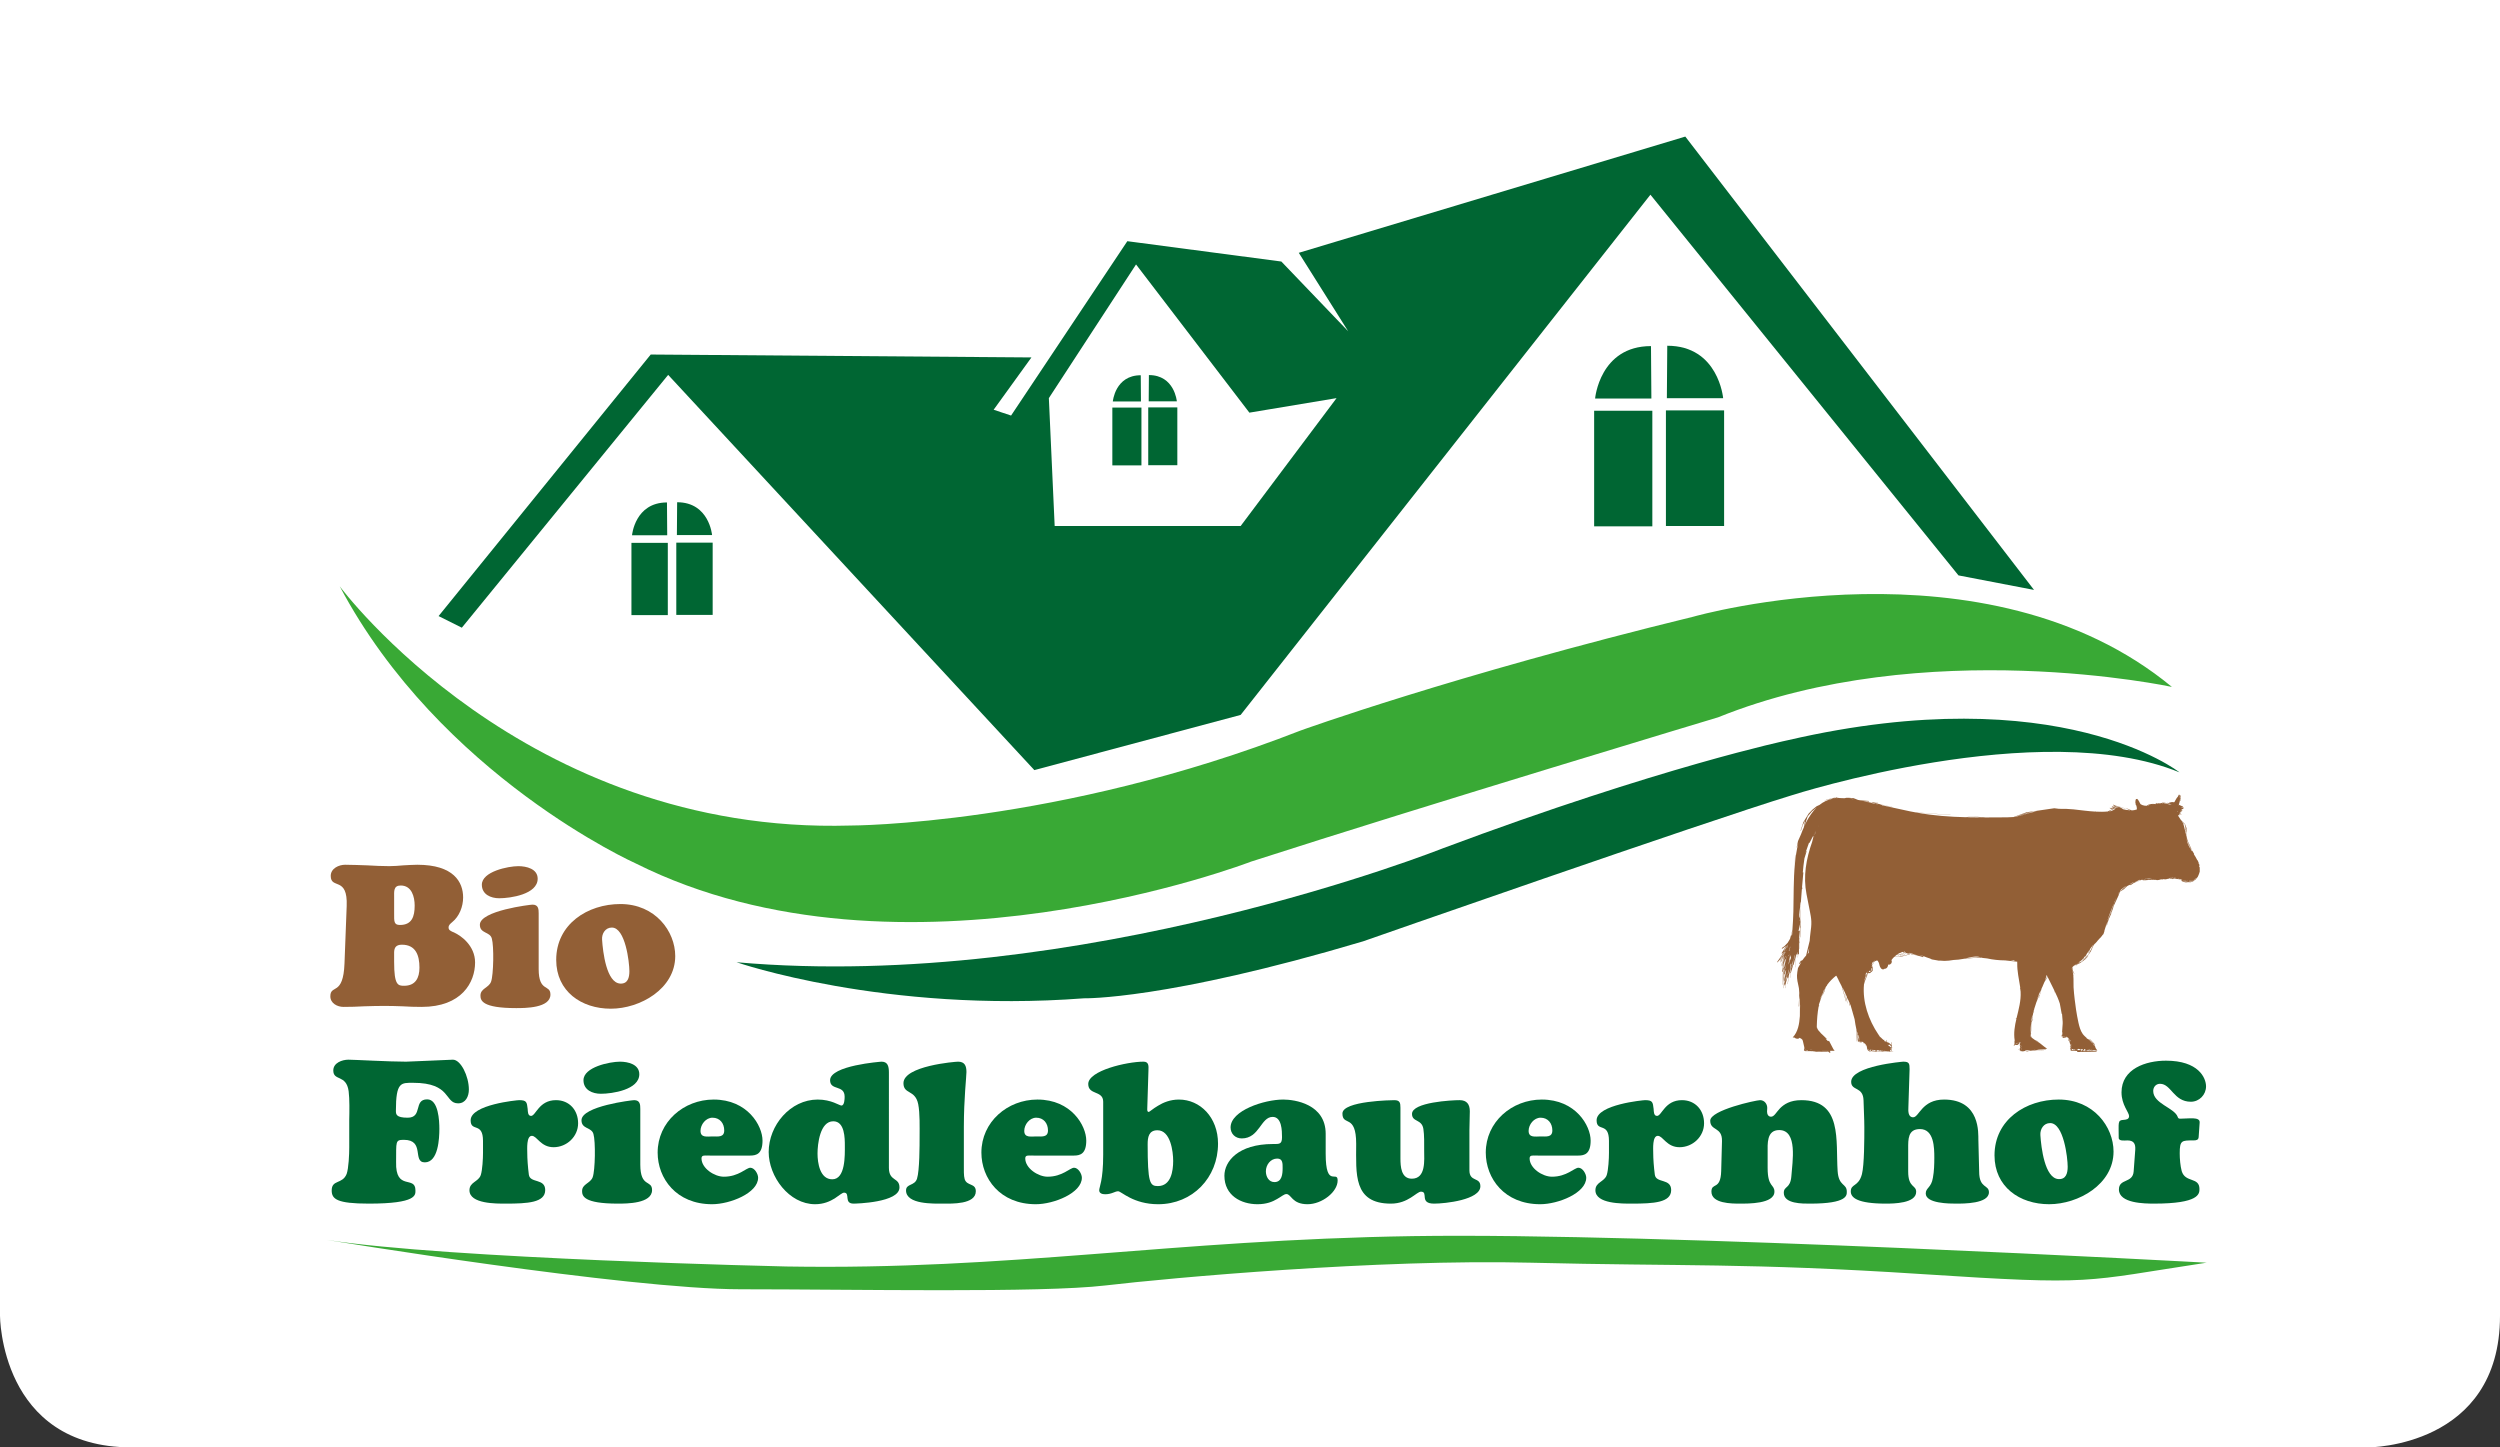 <?xml version="1.0" encoding="utf-8"?>
<!-- Generator: Adobe Illustrator 16.0.0, SVG Export Plug-In . SVG Version: 6.00 Build 0)  -->
<!DOCTYPE svg PUBLIC "-//W3C//DTD SVG 1.1//EN" "http://www.w3.org/Graphics/SVG/1.1/DTD/svg11.dtd">
<svg version="1.1" id="Ebene_1" xmlns="http://www.w3.org/2000/svg" xmlns:xlink="http://www.w3.org/1999/xlink" x="0px" y="0px"
	 width="380px" height="220px" viewBox="0 -100 380 220" enable-background="new 0 -100 380 220" xml:space="preserve">
<rect x="0" y="-100" width="380" height="220" fill="#333333" stroke="none"/>
<path fill="#FFFFFF" d="M0-100v200c0,0,0,20,19.974,20h340.053c0,0,19.974,0,19.974-20v-200H0z"/>
<path fill-rule="evenodd" clip-rule="evenodd" fill="#39A935" d="M51.638-10.883c0,0,27.994,37.808,77.631,36.364
	c0,0,31.457,0,68.397-14.432c0,0,23.088-8.369,59.739-17.316c0,0,44.444-12.698,72.726,10.679c0,0-37.518-8.081-68.974,4.618
	c0,0-44.154,13.276-70.994,21.935c0,0-53.103,20.49-93.505,0.289C96.658,31.253,66.933,17.977,51.638-10.883z"/>
<path fill-rule="evenodd" clip-rule="evenodd" fill="#006633" d="M111.952,46.259c0,0,22.511,7.792,52.813,5.483
	c0,0,12.409,0.288,42.423-8.658c0,0,51.948-18.181,65.223-22.221c0,0,37.807-12.123,58.874-3.464c0,0-18.183-14.431-59.451-4.906
	c0,0-19.336,4.042-52.524,16.451C219.31,28.944,164.188,50.877,111.952,46.259z"/>
<g>
	<path fill="#006633" d="M53.084,70.223c0.03-1.242,0.061-3.182-0.091-4.363c-0.364-2.606-2.333-1.485-2.333-3.152
		c0-1.151,1.333-1.636,2.303-1.636c0.788,0,6.243,0.303,8.758,0.303c0.606,0,6.697-0.303,7.122-0.303
		c1.182,0,2.424,2.484,2.424,4.545c0,1.031-0.485,2.092-1.636,2.092c-2.091,0-1-3.122-6.819-3.122c-1.848,0-2.636-0.151-2.636,4.243
		c0,0.545,0.03,1.061,1.788,1.061c2.333,0,0.848-2.788,2.97-2.788c1.727,0,1.849,3.303,1.849,4.485c0,1.424-0.152,5.091-2.212,5.091
		c-1.939,0,0.061-3.425-3.182-3.425c-1.333,0-1.151,0.243-1.182,3.364c-0.121,4.484,2.939,2,2.939,4.303
		c0,0.697,0.273,2.03-7.091,2.03c-4.849,0-5.637-0.696-5.637-2c0-1.696,1.636-0.909,2.273-2.515c0.303-0.849,0.394-3,0.394-4V70.223
		z"/>
	<path fill="#006633" d="M73.417,73.436c0-2.971-1.879-1.304-1.879-3.152c0-2.394,7.091-3.061,7.364-3.061
		c1.152,0,1.182,0.303,1.303,1.334c0.03,0.363,0,1.061,0.515,1.061c0.727,0,1.182-2.395,3.788-2.395c2.03,0,3.364,1.516,3.364,3.516
		c0,2.03-1.728,3.637-3.728,3.637c-1.97,0-2.515-1.728-3.303-1.728c-0.849,0-0.697,2.03-0.697,2.575
		c0,0.909,0.091,2.183,0.242,3.334c0.182,1.333,2.485,0.515,2.485,2.333c0,1.909-2.667,2.061-6,2.061
		c-1.394,0-5.515,0.061-5.515-2.03c0-1.272,1.394-1.272,1.727-2.333c0.243-0.758,0.333-2.485,0.333-3.334V73.436z"/>
	<path fill="#006633" d="M97.326,77.011c0,3.576,1.788,2.273,1.788,3.879c0,2.061-3.849,2.061-5.212,2.061
		c-5.212,0-5.424-1.182-5.424-1.909c0-1.091,1.242-1.151,1.606-2.091c0.394-1.061,0.455-5.454,0.121-6.576
		c-0.272-1.061-1.818-0.727-1.818-2.091c0-2.151,7.697-3.061,8-3.061c0.909,0,0.939,0.697,0.939,1.334V77.011z M91.326,66.253
		c-1.273,0-2.637-0.575-2.637-2.061c0-2,4-2.818,5.546-2.818c1.212,0,2.939,0.394,2.939,1.909
		C97.174,65.646,93.053,66.253,91.326,66.253z"/>
	<path fill="#006633" d="M107.447,75.647c-0.333,0-0.818-0.091-0.818,0.424c0,1.516,1.97,2.788,3.394,2.788
		c2.273,0,3.394-1.363,4.03-1.363s1.182,0.939,1.182,1.515c0,2.334-4.273,4.03-7,4.03c-5.455,0-8.273-3.939-8.273-7.849
		c0-4.666,3.97-8.061,8.516-8.061c5.151,0,7.424,3.97,7.424,6.242c0,2.001-0.909,2.273-1.879,2.273H107.447z M110.083,71.829
		c0-1.091-0.667-1.939-1.788-1.939c-1,0-1.818,1.03-1.818,2c0,1.091,1.03,0.849,1.818,0.849
		C109.113,72.738,110.083,72.92,110.083,71.829z"/>
	<path fill="#006633" d="M135.113,77.496c0,2.121,1.606,1.424,1.606,3c0,2.303-6.637,2.454-6.97,2.454
		c-1.545,0-0.455-1.666-1.455-1.666c-0.273,0-0.728,0.424-1.424,0.879c-0.697,0.424-1.637,0.878-2.97,0.878
		c-3.97,0-7.061-4.212-7.061-7.939c0-4.03,3.273-7.97,7.455-7.97c2.091,0,3.273,0.909,3.606,0.909c0.455,0,0.485-1,0.485-1.333
		c0-1.879-2.212-0.879-2.212-2.516c0-2.242,7.728-2.818,7.818-2.818c0.909,0,1.122,0.637,1.122,1.637V77.496z M126.658,70.435
		c-2.03,0-2.394,3.485-2.394,4.909c0,1.425,0.364,3.91,2.243,3.91c2.03,0,1.909-3.728,1.909-5.062
		C128.416,73.011,128.416,70.435,126.658,70.435z"/>
	<path fill="#006633" d="M146.506,77.192c0,0.546-0.031,1.546,0.121,2.03c0.333,1.092,1.697,0.576,1.697,1.849
		c0,2.03-3.697,1.879-5,1.879c-1.364,0-5.606,0.151-5.606-2c0-1.061,1.303-0.666,1.667-1.788c0.394-1.242,0.394-5.03,0.394-6.515
		c0-1.183,0.061-3.455-0.212-4.818c-0.455-2.243-2.242-1.455-2.242-3.183c0-2.636,7.879-3.272,8.303-3.272
		c1.03,0,1.272,0.667,1.272,1.576c0,0.696-0.394,4.03-0.394,8.363V77.192z"/>
	<path fill="#006633" d="M156.657,75.647c-0.333,0-0.818-0.091-0.818,0.424c0,1.516,1.97,2.788,3.394,2.788
		c2.273,0,3.394-1.363,4.03-1.363s1.182,0.939,1.182,1.515c0,2.334-4.273,4.03-7,4.03c-5.455,0-8.273-3.939-8.273-7.849
		c0-4.666,3.97-8.061,8.516-8.061c5.151,0,7.424,3.97,7.424,6.242c0,2.001-0.909,2.273-1.879,2.273H156.657z M159.293,71.829
		c0-1.091-0.667-1.939-1.788-1.939c-1,0-1.818,1.03-1.818,2c0,1.091,1.03,0.849,1.818,0.849
		C158.323,72.738,159.293,72.92,159.293,71.829z"/>
	<path fill="#006633" d="M174.383,68.525c0,0.152-0.03,0.485,0.212,0.485c0.151,0,0.636-0.485,1.424-0.939
		c0.788-0.485,1.848-0.939,3.182-0.939c3.212,0,5.939,2.697,5.939,6.697c0,5.182-3.879,9.212-9.091,9.212
		c-3.818,0-5.606-1.97-6.091-1.97s-0.97,0.455-1.97,0.455c-0.424,0-0.909-0.121-0.909-0.606c0-0.484,0.606-1.454,0.606-5.394v-8.062
		c0-1.757-2.272-0.97-2.272-2.696c0-2.03,5.879-3.395,8.394-3.395c0.818,0,0.788,0.637,0.758,1.303L174.383,68.525z M175.929,71.799
		c-1.333,0-1.485,1.091-1.485,2.121c0,5.879,0.333,6.364,1.546,6.364c2,0,2.333-2.273,2.333-3.818
		C178.323,75.041,177.929,71.799,175.929,71.799z"/>
	<path fill="#006633" d="M201.504,75.375c0,5.333,1.818,2.424,1.818,4.061c0,1.727-2.363,3.605-4.576,3.605
		c-2.394,0-2.454-1.545-3.212-1.545c-0.363,0-0.757,0.394-1.425,0.758c-0.666,0.394-1.575,0.787-2.969,0.787
		c-2.516,0-5.031-1.333-5.031-4.333c0-2.151,2.061-4.818,7.394-4.818c0.939,0,1.363,0.061,1.363-1.03c0-1-0.029-3.091-1.424-3.091
		c-1.818,0-2,3.272-4.697,3.272c-0.97,0-1.697-0.697-1.697-1.667c0-2.575,5.121-4.242,8-4.242c1.729,0,6.455,0.667,6.455,5.212
		V75.375z M192.413,78.041c0,0.788,0.425,1.637,1.304,1.637c1.15,0,1.242-1.242,1.242-2.151c0-0.667,0.029-1.425-0.818-1.425
		C193.109,76.102,192.413,77.071,192.413,78.041z"/>
	<path fill="#006633" d="M212.867,76.071c0,1.212,0.09,3.091,1.727,3.091c2.182,0,1.879-2.848,1.879-4.303
		c0-1,0.031-2.303-0.121-3.272c-0.242-1.516-1.727-1-1.727-2.273c0-1.788,6.09-2.091,7.242-2.091c1.09,0,1.545,0.637,1.545,1.697
		c0,0.97-0.061,1.909-0.061,2.879v6.091c0,1.818,1.666,0.97,1.666,2.425c0,2.061-5.363,2.636-7.029,2.636
		c-2.334,0-0.789-1.818-2-1.818c-0.334,0-0.818,0.455-1.545,0.909c-0.729,0.455-1.697,0.909-3.031,0.909
		c-5.758,0-5.273-4.545-5.273-9.091c0-4.637-2.09-2.606-2.09-4.606c0-1.939,7.637-2.03,7.879-2.03c0.848,0,0.939,0.395,0.939,1.151
		V76.071z"/>
	<path fill="#006633" d="M233.32,75.647c-0.334,0-0.818-0.091-0.818,0.424c0,1.516,1.969,2.788,3.395,2.788
		c2.271,0,3.393-1.363,4.029-1.363s1.182,0.939,1.182,1.515c0,2.334-4.271,4.03-7,4.03c-5.455,0-8.271-3.939-8.271-7.849
		c0-4.666,3.969-8.061,8.514-8.061c5.152,0,7.426,3.97,7.426,6.242c0,2.001-0.91,2.273-1.879,2.273H233.32z M235.957,71.829
		c0-1.091-0.668-1.939-1.789-1.939c-1,0-1.818,1.03-1.818,2c0,1.091,1.031,0.849,1.818,0.849
		C234.986,72.738,235.957,72.92,235.957,71.829z"/>
	<path fill="#006633" d="M244.563,73.436c0-2.971-1.879-1.304-1.879-3.152c0-2.394,7.092-3.061,7.363-3.061
		c1.152,0,1.182,0.303,1.303,1.334c0.031,0.363,0,1.061,0.516,1.061c0.729,0,1.182-2.395,3.789-2.395
		c2.029,0,3.363,1.516,3.363,3.516c0,2.03-1.727,3.637-3.729,3.637c-1.969,0-2.514-1.728-3.303-1.728
		c-0.848,0-0.697,2.03-0.697,2.575c0,0.909,0.092,2.183,0.244,3.334c0.182,1.333,2.484,0.515,2.484,2.333
		c0,1.909-2.668,2.061-6,2.061c-1.395,0-5.516,0.061-5.516-2.03c0-1.272,1.395-1.272,1.727-2.333
		c0.242-0.758,0.334-2.485,0.334-3.334V73.436z"/>
	<path fill="#006633" d="M268.682,77.557c0,2.939,1.031,2.424,1.031,3.575c0,1.879-4.031,1.818-5.273,1.818
		c-1.211,0-4.303,0-4.303-1.818c0-1.454,1.395-0.151,1.484-3.121l0.121-4.545c0.061-2.243-1.787-1.516-1.787-3.122
		c0-1.605,6.969-3.121,7.576-3.121c0.666,0,1.09,0.576,1.09,1.182c0,0.183-0.029,0.364-0.029,0.546c0,0.363,0.15,0.788,0.605,0.788
		c0.484,0,0.758-0.637,1.363-1.273c0.607-0.605,1.516-1.242,3.244-1.242c6.271,0,5.211,6.151,5.514,10.758
		c0.152,2.395,1.395,1.849,1.395,3.151c0,0.546,0.121,1.818-5.576,1.818c-1.09,0-4,0.061-4-1.636c0-1.091,1-0.576,1.152-2.546
		c0.15-2.151,1-7-1.85-7c-1.939,0-1.758,2.091-1.758,3.454V77.557z"/>
	<path fill="#006633" d="M300.834,78.102c0,2.576,1.484,1.939,1.484,3.122c0,1.757-3.879,1.727-5,1.727
		c-0.939,0-4.605,0-4.605-1.545c0-0.879,0.848-0.849,1.09-2.395c0.182-0.97,0.213-2.03,0.213-3.03c0-1.515-0.031-4.363-2.182-4.363
		c-1.85,0-1.789,1.575-1.789,2.939v3.515c0,2.516,1.213,2,1.213,3.091c0,1.758-3.455,1.788-4.605,1.788
		c-4.334,0-5.334-0.909-5.334-1.849c0-1.212,1.182-0.666,1.697-2.636c0.363-1.425,0.363-5.425,0.363-7.092
		c0-1.363-0.092-2.757-0.121-4.121c-0.061-2.151-1.879-1.394-1.879-2.818c0-2.424,7.879-3.061,7.91-3.061
		c0.908,0,0.969,0.272,0.969,1.151l-0.182,5.758c-0.031,0.576-0.061,1.546,0.727,1.546c0.91,0,1.303-2.697,4.697-2.697
		c5.576,0,5.182,5.242,5.213,6.091L300.834,78.102z"/>
	<path fill="#006633" d="M303.166,75.617c0-5.425,4.758-8.485,9.758-8.485c5.303,0,8.334,4.151,8.334,7.909c0,4.97-5.334,8-9.789,8
		C306.984,83.041,303.166,80.405,303.166,75.617z M311.621,70.708c-1,0-1.545,0.939-1.484,1.818
		c0.121,1.909,0.666,6.575,2.758,6.696c1.15,0.062,1.393-0.908,1.393-1.878C314.287,75.98,313.682,70.708,311.621,70.708z"/>
	<path fill="#006633" d="M324.559,74.769c0.061-0.939-0.242-1.425-1.211-1.425c-0.365,0-1.305,0.152-1.305-0.394
		c0-2.394-0.182-2.667,0.729-2.728c0.363-0.03,0.848-0.061,0.848-0.575c0-0.576-1.15-1.697-1.15-3.606
		c0-3.606,3.727-4.818,6.758-4.818c4.939,0,6.09,2.606,6.09,3.909c0,1.272-1.029,2.333-2.303,2.333
		c-2.637,0-2.971-2.727-4.697-2.727c-0.605,0-1.029,0.484-1.029,1.091c0,1.909,3.15,2.545,3.695,3.879
		c0.092,0.242,0.123,0.333,0.426,0.333c1.271,0,3-0.333,2.939,0.576l-0.152,2.212c-0.029,0.454-0.363,0.515-0.787,0.515
		c-1.789,0-2.092-0.03-2.092,1.97c0,0.849,0.092,1.909,0.303,2.697c0.547,1.818,2.697,0.849,2.697,2.728
		c0,0.728-0.061,2.212-6.879,2.212c-1.455,0-5.363-0.03-5.363-2.151c0-1.697,2.121-0.909,2.242-2.758L324.559,74.769z"/>
</g>
<g>
	<path fill="#925F36" d="M68.728,40.171c-0.273,0.242-0.545,0.424-0.545,0.818c0,0.394,0.333,0.515,0.636,0.667
		c1.243,0.485,3.394,2.091,3.394,4.636c0,3.031-2.03,6.758-8.121,6.758c-1.031,0-1.97-0.03-2.879-0.091
		c-0.909-0.03-1.818-0.061-2.758-0.061c-1.03,0-2.091,0.03-3.122,0.061c-1.03,0.061-2.061,0.091-3.121,0.091
		c-0.939,0-2-0.545-2-1.606c0-1.879,1.97,0.03,2.151-5l0.333-8.728c0.182-4.576-2.424-2.485-2.424-4.576
		c0-1.151,1.243-1.697,2.182-1.697c1.121,0,2.242,0.061,3.363,0.091c1.122,0.061,2.243,0.121,3.364,0.121
		c0.728,0,1.424-0.061,2.122-0.121c0.697-0.03,1.424-0.091,2.121-0.091c5.546,0,6.97,2.636,6.97,4.97
		C70.394,37.808,69.818,39.292,68.728,40.171z M59.909,38.838c0,1.182-0.061,1.758,0.879,1.758c1.818,0,2.242-1.273,2.242-2.939
		c0-1.364-0.455-3.061-2.121-3.061c-1.121,0-1,0.909-1,1.788V38.838z M59.909,46.232c0,3.516,0.576,3.606,1.515,3.606
		c1.728,0,2.333-1.182,2.333-2.758c0-1.849-0.545-3.485-2.667-3.485c-0.939,0-1.151,0.485-1.182,1.121V46.232z"/>
	<path fill="#925F36" d="M81.878,47.292c0,3.576,1.788,2.273,1.788,3.879c0,2.061-3.849,2.061-5.212,2.061
		c-5.212,0-5.424-1.182-5.424-1.909c0-1.091,1.242-1.152,1.606-2.091c0.394-1.061,0.455-5.455,0.121-6.576
		c-0.272-1.061-1.818-0.728-1.818-2.091c0-2.152,7.697-3.061,8-3.061c0.909,0,0.939,0.697,0.939,1.333V47.292z M75.878,36.535
		c-1.273,0-2.637-0.576-2.637-2.061c0-2,4-2.818,5.546-2.818c1.212,0,2.939,0.394,2.939,1.909
		C81.727,35.929,77.605,36.535,75.878,36.535z"/>
	<path fill="#925F36" d="M84.544,45.899c0-5.425,4.758-8.485,9.758-8.485c5.303,0,8.333,4.152,8.333,7.909c0,4.97-5.333,8-9.788,8
		C88.363,53.323,84.544,50.687,84.544,45.899z M93,40.989c-1,0-1.546,0.939-1.485,1.818c0.122,1.909,0.667,6.576,2.758,6.697
		c1.152,0.061,1.394-0.909,1.394-1.879C95.666,46.262,95.06,40.989,93,40.989z"/>
</g>
<path fill="#925F36" d="M270.122,46.228l0.009,0.046l0.048-0.002l0.552-0.6l-0.171,0.389l0.006,0.021l0.019-0.006l0.207-0.47
	l0.173-0.187l-0.326,0.82l0.02,0.037l0.042-0.02l0.393-0.978l0.072-0.078l-0.002,0.012l-0.06,0.193v0.016l0.007,0.013l-0.382,1.42
	l0.01,0.016l0.018-0.009l0.343-1.271l0.003,0.007l-0.182,1.172l0.005,0.021l0.018,0.014l-0.023,0.142l0.012,0.016l0.017-0.009
	l0.023-0.15l0.007-0.007l0.004-0.011l0.074-0.484l-0.012,0.362l-0.163,1.029l0.026,0.047l0.048-0.026l0.055-0.132l-0.075,2.083
	l0.015,0.015l0.016-0.015l0.075-2.158l0.144-0.349v0.032l-0.102,0.7v0.004v0.002l-0.014,0.723l0.082,0.72l-0.059,0.856l0.015,0.015
	l0.017-0.015l0.052-0.733l0.075,0.319l0.038,0.026l0.034-0.036l0.01-0.097l0.015-0.01l0.011-0.016l0.047-0.152l-0.047,0.698
	l0.014,0.013l0.014-0.013l0.054-0.801l0.337-1.066l-0.05,0.274l0.029,0.048l0.047-0.028l0.031-0.115l-0.121,1.074l0.013,0.014
	l0.016-0.014l0.145-1.264l0.471-1.748l-0.246,1.306l0.016,0.043l0.043,0.009l-0.102,0.685l0.01,0.015l0.014-0.009l0.106-0.72
	l0.363-1.225l0.035-0.001l0.022-0.026l0.356-1.371l0.004-0.006l0.003-0.008l-0.13,1.774l0.012,0.013l0.012-0.013l0.142-1.906
	l0.054-0.182l-0.004,0.114l0.068,0.071l0.079-0.071l0.025-0.359l0.005-0.007l0.004-0.009l0.04,0.309v0.001l-0.029,0.548l0.013,0.011
	l0.012-0.011l0.029-0.501l0.078,0.019l0.045-0.067l0.001-1.786l0.114,1.02l0.016,0.014l0.013-0.014l-0.141-1.27v-0.134l0.024-0.257
	l0.01,0.07l-0.008,0.007l-0.002,0.009l0.099,0.704l0.019,0.012l0.015-0.016l-0.103-0.79l-0.014-0.014l-0.014,0.007l0.103-1.046
	L273.5,41.44l-0.084,0.071l-0.001,0.017l-0.018-0.009l-0.02-0.006l0.008-0.073l0.01-0.013l0.005-0.017l0.167-0.936l0.067,1.995
	l0.017,0.018l0.017-0.018l-0.032-1.749l-0.012-0.011l-0.012,0.011l0.003,0.143l-0.02-0.55l0.024-0.138l0.084,0.904l0.018,0.016
	l0.015-0.016l-0.134-3.387c0.015-0.175,0.029-0.352,0.043-0.526l0.004,0.003l0.043-0.019l-0.043,0.76l0.01,0.011l0.014-0.011
	l0.211-2.759l0.048-0.007l0.021-0.048l-0.038-0.297l0.195-2.166l-0.036-0.041l-0.045,0.029l-0.007,0.039
	c0.063-0.734,0.142-1.467,0.255-2.187l0.329-1.076l-0.021-0.038l-0.044,0.021l-0.123,0.343c0.007-0.032,0.012-0.063,0.018-0.097
	l0.532-1.52l0.048,0.021l0.043-0.029l0.573-1.101l-0.019,0.13l0.013,0.022l0.023,0.004l-0.202,0.809
	c-0.905,2.579-1.385,5.24-0.854,7.949c0.17,0.869,0.341,1.737,0.511,2.606c0.098,0.502,0.197,1.008,0.219,1.518
	c0.025,0.602-0.056,1.201-0.137,1.797c-0.057,0.41-0.086,0.783-0.11,1.152l-0.377,1.55l-0.004-0.004l-0.01,0.011l0.01,0.011V44.55
	l-0.168,0.691c-0.191,0.214-0.372,0.439-0.535,0.675l-0.147,0.121L273.797,46l-0.059,0.025l-0.156,0.236l-0.003,0.007l-0.106,0.17
	l0.019,0.071l0.076-0.016l0.11-0.161l0.114-0.101c-0.101,0.167-0.191,0.337-0.272,0.512l-0.02,0.021l-0.192,0.354l-0.013,0.012
	l-0.004,0.019v0.01l-0.103,0.618l0.002,0.009c-0.025,0.158-0.043,0.318-0.047,0.479c-0.007,0.275,0.021,0.547,0.065,0.818
	l-0.009,0.047l0.02,0.022l0,0c0.053,0.309,0.119,0.617,0.19,0.924l0.032,0.183l0.05,0.665l-0.084,2.042l0.025,0.026l0.03-0.026
	l0.064-1.647l0.041,0.463l0.01,0.03l0.021,0.02l-0.018,2.606c-0.085,1.197-0.278,2.4-1.089,3.254
	c0.089,0.005,0.177,0.01,0.267,0.016l0.126,0.101l0.227,0.076l0.058,0.007l0.015-0.004l0.01-0.007l0.065,0.009l0.068-0.007
	l0.119-0.054l0.058-0.071c0.024,0,0.047,0.004,0.07,0.007l0.247,0.143l0.158,0.155c0.034,0.08,0.057,0.169,0.076,0.255
	c0.069,0.301,0.139,0.603,0.208,0.904l-0.013,0.059v0.035l0.016,0.025l-0.022,0.13l-0.045,0.125l0.005,0.064l0.061,0.023l0.02,0.047
	l0.056,0.011l0.385-0.094l0.057,0.038l0.059,0.03l-0.452,0.017l-0.019,0.02l0.019,0.02l2.458,0.013l-1.218,0.017l-0.012,0.013
	l0.012,0.012l0.462,0.003l-0.24,0.017l-0.013,0.014l0.013,0.012l2.041-0.028l0.222,0.18l0.072,0.006l0.027-0.063l-0.047-0.12h0.071
	l0.014-0.014l-0.014-0.014l-0.083-0.005l-0.033-0.087l0.658-0.01l0.068-0.07l-0.068-0.072l-0.028-0.002l-0.062-0.074l-0.002-0.005
	l-0.66-1.259l-0.064-0.023l-0.033,0.065l-0.006,0.001l-0.005,0.004l-0.013-0.047l-0.038-0.037l-0.047,0.021l-0.035,0.004
	l-0.011,0.014c-0.014-0.021-0.023-0.043-0.038-0.063l0.007-0.079l-0.039-0.045l-0.039,0.024c-0.043-0.055-0.095-0.103-0.136-0.157
	l0.004-0.009l-0.001-0.022l0.05,0.047l0.056-0.001l0.002-0.058l-0.617-0.593l-0.001-0.006l-0.005-0.005l-0.01-0.004l-0.203-0.188
	c-0.027-0.028-0.051-0.062-0.078-0.089l0.002-0.005l-0.016-0.018l-0.016-0.014c-0.072-0.074-0.131-0.162-0.205-0.235
	c-0.041-0.041-0.08-0.084-0.12-0.128l-0.16-0.396l-0.015-0.007l-0.007,0.013l0.137,0.344c-0.04-0.048-0.069-0.103-0.098-0.159
	l-0.056-0.158c-0.002-0.015-0.007-0.031-0.01-0.048l-0.009-0.115c0-0.039-0.001-0.08,0-0.118c0.023-0.987,0.1-1.978,0.275-2.948
	l0.067-0.074l0.002-0.045l-0.052,0.064l0.055-0.087l0.013-0.127l-0.064,0.151c0.015-0.078,0.023-0.158,0.039-0.234l0.742-2.147
	c0.049-0.093,0.113-0.179,0.166-0.27l-0.438,1.237l0.317-0.685l0.223-0.714c0.061-0.096,0.114-0.198,0.18-0.291l-0.028,0.169
	l0.047-0.11l0.021-0.123c0.378-0.524,0.842-0.988,1.362-1.405l-0.015,0.039l0.009,0.015l0.017-0.008l0.022-0.064
	c0.114,0.217,0.227,0.436,0.341,0.654l0.019,0.068l0.466,0.91l0.641,2.297l0.025,0.014l0.015-0.025l-0.598-2.164l0.018,0.024
	c0.052,0.098,0.103,0.197,0.154,0.296l0.009,0.101l0.024,0.023l0.019-0.017c0.16,0.354,0.321,0.708,0.484,1.063l-0.026,0.465
	l-0.286-0.967l-0.013-0.007l-0.009,0.014l0.43,1.465l0.016,0.008l0.01-0.015l-0.128-0.429l0.023-0.004l0.012-0.022l0.021-0.399
	c0.039,0.088,0.078,0.177,0.119,0.264l0.001,0.048l0.028,0.028l0.003-0.002c0.074,0.162,0.144,0.326,0.214,0.488l-0.021,0.361
	l0.025,0.026l0.029-0.026l0.015-0.251c0.036,0.081,0.072,0.161,0.106,0.243l0.602,2.109c0.078,0.534,0.156,1.066,0.279,1.576
	l0.059,1.773l0.029,0.027l0.029-0.027l-0.067-1.559c0.029,0.105,0.068,0.208,0.103,0.312l-0.031,0.799l0.013,0.024l0.025,0.004
	l0.016,0.125l0.046,0.114l0.028,0.108l0.056,0.099l0.002,0.048l0.029,0.04l0.046-0.01l0.324,0.077l0.213-0.119
	c0.003,0.002,0.006,0.006,0.008,0.01c0.064,0.064,0.143,0.117,0.214,0.175l-0.093,0.036l-0.007,0.016l0.013,0.007l0.108-0.04
	c0.063,0.051,0.126,0.099,0.195,0.142c0.023,0.029,0.04,0.063,0.063,0.097l-0.005,0.085l0.02,0.034l0.035-0.019l0.005-0.018
	c0.023,0.039,0.057,0.074,0.076,0.116l0.09,0.486l0.13,0.236l0.261,0.135l0.272-0.068l0.052,0.007l0.002,0.009l0.009,0.004
	l0.487,0.044l0.04,0.021l0.045-0.013l0.157,0.017l0.019-0.017l-0.019-0.021l-0.114-0.012l0.97,0.025l0.055,0.037l0.062-0.033
	l0.001-0.002l1.515,0.022l0.015-0.014l-0.015-0.015l-1.487-0.04l0.039-0.063c0.341,0.029,0.683,0.059,1.023,0.089
	c-0.005-0.084-0.026-0.162-0.043-0.24h0.092l0.064-0.046l-0.014-0.079l-0.092-0.096h0.06l0.048-0.016l0.021-0.037l-0.002,0.458
	l0.033,0.031l0.033-0.031l-0.002-0.573l0.063,0.127l0.021,0.006l0.008-0.023l-0.091-0.191V59.06l0.039-0.04l-0.011-0.06
	l-0.028-0.039l-0.003-0.484l-0.028-0.025l-0.027,0.025l-0.001,0.408l-0.104-0.108l-0.113-0.097l-0.455-0.475l0.353,0.401
	l-0.183-0.102l-0.194-0.078l-0.036-0.287l-0.036-0.035l-0.011,0.004l-0.006,0.019l0.021,0.233l-0.013-0.002l-0.014,0.002
	l-0.048-0.049l-0.067,0.026l-0.023,0.033l-0.01-0.002c-0.058-0.058-0.113-0.116-0.171-0.172l0.043-0.021l0.02-0.062l-0.058-0.029
	l-0.088,0.033c-0.115-0.108-0.23-0.216-0.346-0.325l-0.001-0.017l-0.026-0.025l-0.01,0.011c-0.076-0.07-0.148-0.142-0.222-0.213
	c-0.047-0.067-0.086-0.14-0.132-0.208l0.33,0.164l-0.346-0.188c-1.533-2.268-2.45-4.983-2.211-7.637l0.122-0.448l0.504-1.281
	l0.148,0.014l0.159-0.025l0.379-0.332l0.01-0.479l-0.097-0.337l0.375-0.611l0.003-0.006v-0.004l0.311-0.109l0.035-0.038l-0.007-0.03
	c0.258,0.114,0.354,0.461,0.417,0.755c0.071,0.324,0.303,0.712,0.623,0.626c0.065-0.017,0.121-0.056,0.174-0.103l0.123,0.008
	l0.089-0.045l0.08-0.06l0.047-0.045l0.039-0.049l0.105-0.201l0.04-0.218v-0.005c0.008-0.003,0.014-0.007,0.021-0.009l0.012,0.002
	l0.034,0.006l0.081,0.036l0.071-0.043l0.152-0.068l0.111-0.126l0.038-0.093l0.033-0.148l-0.048-0.247
	c0.118-0.173,0.258-0.334,0.415-0.485l0.153,0.009l0.619-0.029l0.007,0.002l0.008-0.002l0,0l0.138-0.015l-0.001,0.025l0.024,0.01
	l0.066-0.017l0.006,0.014h0.016l0.044-0.031l1.311-0.347l0.017-0.027l-0.029-0.016l-0.282,0.069l0.164-0.154l0.007,0.001
	l0.006,0.012l0.013,0.002l0.014-0.005l0.402,0.102l-0.107,0.029l-0.013,0.021l0.021,0.012l0.168-0.046l1.177,0.295h0.007
	l0.005-0.002l0.413,0.133l0.08-0.044l-0.044-0.084l-0.797-0.262c0.262,0.076,0.523,0.146,0.787,0.215
	c0.341,0.148,0.688,0.272,1.042,0.382l0.279,0.138l1.076,0.191l0.147-0.012c0.228,0.023,0.456,0.044,0.69,0.044
	c0.464-0.002,0.923-0.061,1.379-0.139c0.499-0.021,0.999-0.066,1.496-0.168c0.031-0.007,0.063-0.015,0.093-0.021l2.308-0.18
	l1.204,0.132c0.883,0.201,1.813,0.29,2.741,0.301l1.847,0.202c-0.002,0.022,0,0.046,0,0.069l-0.018,0.026l0.014,0.131
	c-0.031,1.215,0.266,2.424,0.445,3.638l0.004,0.211l-0.036,0.037l0.002,0.028h0.027l0.013-0.011l0.057,0.431
	c0.075,1.353-0.288,2.665-0.606,3.974l-0.135,0.155l0.002,0.03l0.026-0.001l0.087-0.097c-0.265,1.108-0.457,2.216-0.274,3.349
	l-0.033,0.12l0.004,0.31l0.007,0.032l-0.123,0.277l0.007,0.04l0.039,0.006l0.222-0.141l0.039,0.018l0.04,0.012l0.154,0.025
	l0.154-0.057l0.094-0.101l0.06-0.128l0.075,0.049l0.065,0.061l-0.032,0.132v0.033l0.015,0.028l-0.052,0.057v0.025h0.027l0.054-0.058
	l0.031,0.006l0.03-0.01l-0.073,0.228l0.008,0.059l0.047,0.028l-0.044,0.177l-0.277,0.12l-0.008,0.018l0.016,0.008l0.256-0.09
	l-0.044,0.171l0.026,0.074l0.076,0.012l0,0l-0.006,0.01l0.004,0.01l-0.006,0.064l0.018,0.018l0.02-0.018l0.005-0.061h0.062
	l0.049,0.037l-0.066,0.004l-0.012,0.014l0.012,0.011l0.112-0.001l0.196,0.036l0.202-0.051l0.414-0.017l-0.068,0.017l-0.026,0.045
	l0.046,0.028l0.462-0.109l0.352-0.017l0.009-0.003l0.004-0.007l1.751-0.065l0.014-0.012l-0.014-0.014l-1.918,0.071l0.124-0.029
	l0.543-0.011l0.531-0.1l0.96-0.043l0.019-0.005l0.012-0.012l0.084,0.084h0.025v-0.026l-0.109-0.108
	c0.092-0.006,0.187-0.013,0.278-0.019c-0.16-0.114-0.321-0.23-0.481-0.346l-1.017-0.816l0.005-0.013l-0.01-0.012l-0.052-0.02
	l-0.045-0.036l-0.015-0.002l-0.009,0.011l-0.207-0.078c-0.149-0.108-0.3-0.215-0.449-0.323l-0.017-0.016l0.007-0.007v-0.025h-0.024
	l-0.007,0.007l-0.13-0.131l0.086-0.086v-0.023h-0.023l-0.086,0.086l-0.043-0.043c0-0.016,0-0.03,0-0.045l0.035-0.39l0.047-0.051
	l-0.001-0.027h-0.026l-0.012,0.013l0.178-1.889l0.154-0.174l-0.001-0.029h-0.028l-0.118,0.131l0.037-0.385l0.03-0.034l0.003-0.026
	l-0.023-0.01l0.126-0.692l0.123-0.148l-0.001-0.029h-0.028l-0.074,0.09l0.073-0.31l0.049-0.054v-0.028l-0.026-0.005l0.357-1.109
	l0.454-1.074l-0.011-0.034l-0.031,0.01l-0.39,0.885c0.092-0.258,0.187-0.516,0.281-0.772c0.123-0.281,0.232-0.568,0.372-0.841
	c0.008-0.016,0.013-0.032,0.022-0.049l-0.296,1.167l0.01,0.015l0.015-0.008l0.36-1.37c0.039-0.08,0.072-0.161,0.11-0.241l0.03-0.032
	v-0.03h-0.001c0.109-0.238,0.218-0.479,0.311-0.723l0.459-0.7l-0.005-0.023l-0.025,0.006l-0.281,0.429l0.288-0.546
	c0.342,0.691,0.684,1.382,1.022,2.072c0.009,0.016,0.017,0.034,0.025,0.051l0.059,0.323l0.012,0.01l0.011-0.011l-0.044-0.243
	c0.31,0.628,0.597,1.267,0.808,1.932l0.281,1.56l0.027,0.016l0.019-0.029l-0.217-1.235l0,0l0.23,1.293l0.094,1.173
	c0.003,0.09-0.001,0.181,0,0.271l-0.097,1.316l0.023,0.025l0.029-0.025l0.044-0.604c0,0.01,0.001,0.021,0,0.033l-0.001,0.016
	c-0.01,0.315-0.035,0.625-0.063,0.932l-0.062,0.01l-0.06,0.043l-0.009,0.034l0.024,0.025l0.096,0.022
	c-0.002,0.02-0.002,0.042-0.004,0.062l0,0l-0.011,0.118l-0.056-0.049l-0.045-0.06l-0.016-0.003l-0.005,0.016l0.108,0.135
	l0.151,0.078l-0.011,0.022l0.013,0.037l0.04,0.003l0.1-0.042l0.075-0.006l0.011,0.017l0.022-0.006l0.018-0.02l0.078-0.025
	l0.069,0.021l0.076,0.008l0.022-0.021l-0.022-0.022l-0.044-0.005l-0.043-0.009l0.049-0.033l0.046-0.04l0.053-0.004
	c0.028,0.013,0.053,0.031,0.08,0.046v0.016l-0.088,0.059l-0.005,0.02l0.019,0.005l0.111-0.066l0.001-0.005
	c0.062,0.039,0.123,0.077,0.176,0.126l-0.068,0.295l0.247,0.269l0.014,0.052l-0.032,0.01l-0.008,0.031l0.142,0.344l0.004,0.005
	l0.004,0.006l0.014,0.192l-0.112,0.081l-0.006,0.036l0.03,0.006l0.092-0.065l0.001,0.146l-0.049,0.029l-0.008,0.033l0.033,0.009
	l0.023-0.013v0.023l-0.058,0.063l-0.006,0.038l0.031,0.019l-0.052,0.039l-0.006,0.036l0.032,0.007l0.057-0.04l-0.001,0.211
	l0.017,0.039l0.038,0.017l0.803,0.021l0.099,0.024l0.102,0.014l-0.05,0.015l-0.041,0.068l0.059,0.053l2.876-0.052l0.062-0.063
	l-0.062-0.061l-1.51,0.023l0.078-0.113l0.042-0.002l0.017,0.003l0.044,0.056l0.068-0.027l0.013-0.019l0.359,0.028l0.022-0.019
	l-0.017-0.029l0.13-0.001l-0.046,0.011l-0.018,0.032l0.033,0.021l0.196-0.04l0.009,0.018l0.071,0.026l0.044-0.057l-0.002-0.014
	l0.085-0.018c0.179,0.026,0.36,0.048,0.537,0.083c-0.04-0.069-0.091-0.132-0.134-0.199l0.006-0.009l-0.02-0.012
	c-0.038-0.059-0.077-0.116-0.115-0.172l-0.219-0.684l-0.628-0.642h-0.001l-0.051-0.064l-0.017-0.001l-0.003,0.017l0.038,0.054
	l-0.008,0.023l0.013,0.021l0.058,0.044l0.418,0.581l-0.265-0.264l-0.375-0.46l-0.016-0.001l-0.003,0.017l0.197,0.257l-0.331-0.306
	h-0.038l-0.001,0.038l0.004,0.003l-0.017-0.012c-0.063-0.057-0.122-0.115-0.185-0.172l0.049,0.044l0.021-0.002v-0.021l-0.286-0.261
	c-0.104-0.109-0.218-0.212-0.305-0.335c-0.355-0.503-0.518-1.115-0.656-1.717c-0.152-0.665-0.261-1.338-0.37-2.01l-0.206-1.557
	c-0.065-0.609-0.141-1.216-0.17-1.828c-0.027-0.527,0.018-1.121-0.032-1.676l0.009-0.099l-0.145-0.811l0.105,0.307l0.16,0.287
	l0.021,0.003l0.006-0.021l-0.262-0.6l-0.033-0.453c0.079-0.082,0.16-0.162,0.251-0.234l0.092-0.022l0.312-0.108l-0.037,0.129
	l0.01,0.017l0.02-0.01l0.043-0.152l0.291-0.137l0.279-0.164l0.021-0.008l0.008-0.005l0.003-0.008l0.732-0.525l0.364-0.418
	l-0.004-0.017l-0.018,0.004l-0.301,0.356l-0.363,0.287l0.476-0.478l0.603-0.872l0.438-0.964l0.303-0.329h0.01l0.008-0.008
	l0.011-0.023l0.212-0.232l0.003-0.011l-0.005-0.008l0.524-0.583l-0.058,0.101l0.124-0.152l0.033-0.055l0.075-0.082l-0.014,0.021
	l0.279-0.342l0.262-0.823l-0.102,0.307l-0.054,0.091c0.12-0.319,0.205-0.653,0.292-0.983l0.005,0l0.007,0l-0.098,0.43l0.245-0.771
	l0.077-0.173l-0.141,0.593l0.009,0.015l0.015-0.008l0.287-0.961l0.363-0.766l-0.001-0.011l-0.009-0.006l0.283-0.809l0.08-0.325
	l0.801-1.738l0.001-0.029l-0.018-0.02l0.128-0.238l0.096-0.243l0.001-0.004l0.004-0.001l0.004-0.001l0.055-0.032l0.013,0.009
	l0.015-0.002l0.558-0.353l0.012-0.015l-0.001-0.017l0.416-0.396l0.577-0.285l0.023-0.008l-0.133,0.094l-0.011,0.049l0.048,0.012
	l0.363-0.243l0.01-0.008l0.005-0.011l0.039-0.013l0.019-0.014l0.006-0.018l0.069-0.048l0.008,0.011l0.015,0.001l1.207-0.497h0.001
	l0.037,0.002l-0.015,0.016l0.007,0.021l0.301,0.105l0.308-0.068l0.151-0.004l0.146-0.032l0.461,0.011l0.381-0.031l0.123,0.013
	l0.122-0.009l0.286,0.054l0.288-0.04l0.146-0.042l0.042-0.018c0.091-0.011,0.184-0.013,0.273-0.029l0.123,0.048l0.019-0.009
	l-0.006-0.021l-0.066-0.029c0.022-0.004,0.046-0.01,0.068-0.015l0.381,0.032l0.432-0.091l0.052-0.003l0.017-0.009l0.004-0.016
	l0.049-0.021l0.008,0.003l0.011-0.001l0.056-0.031h0.079l0,0l0.002,0.005l0.001,0.002l-0.04,0.018l-0.022,0.017l0.011,0.02
	l0.373,0.064l0.371-0.069l0.074,0.013l0.006,0.002h0.006l0.208,0.033l0.012,0.02l0.022-0.007l0.004-0.007l0.393,0.044l-0.006,0.005
	v0.02l0.019,0.004l0.034-0.024l0.045,0.004l0.027-0.018l-0.005-0.032l0.037-0.005c0.013,0.002,0.025,0.005,0.036,0.009l0.02,0.01
	l-0.001,0.002v0.002l-0.053,0.026l-0.056,0.021l-0.011,0.017l0.019,0.01l0.065-0.02l0.061-0.031l0.036,0.001l0.035,0.018
	l-0.12,0.078l-0.004,0.023l0.021,0.005l0.108-0.069l0.011,0.017l0.021,0.006l0.071-0.017l0.009,0.003l-0.103,0.075l-0.003,0.019
	l0.018,0.006l0.018-0.013l0.01,0.017l0.021,0.005l0.041-0.014l-0.092,0.05l-0.003,0.002l-0.084-0.054l-0.026,0.007l0.005,0.029
	l0.142,0.091l-0.009,0.031l0.03,0.008l0.026-0.012l0.121,0.057l0.126,0.044l0.007,0.005h0.008l0.187,0.039l0.01,0.017l0.02-0.001
	l0.017-0.01l0.217,0.002l0.218-0.039l0.016-0.011l0.003-0.017l0.19-0.114l0.008-0.009l0.003-0.011l0.079-0.054l0.006-0.005
	l0.002-0.006l0.016-0.009c0.022-0.002,0.046,0,0.067-0.002l-0.427,0.272l-0.004,0.019l0.018,0.004l0.098-0.062l0.002,0.001
	l0.003,0.002l0.037,0.006l-0.013,0.009l-0.005,0.023l0.021,0.004l0.043-0.031l0.109,0.003l-0.06,0.046l-0.001,0.02l0.02,0.004
	l0.095-0.072l0.068-0.008l0.008,0.008l0.009-0.001l0.017-0.013l0.283-0.1l0.236-0.18l0.008-0.016l-0.003-0.014l0.057-0.036
	l0.015-0.002l0.038-0.005l0.009-0.003l0.004-0.008l0.01-0.002l0.016-0.012l0.005-0.019l0.006,0.001l0.009-0.005l0.167-0.239
	l0.125-0.118l0.078-0.202l0.02-0.008l0.107-0.285l0.007-0.009l0.013-0.025v-0.025l0.084-0.256l0.004-0.012l-0.001-0.013l0.003-0.007
	l-0.006-0.643l-0.046-0.044l-0.012,0.011c-0.007-0.068-0.017-0.135-0.028-0.203l0.028,0.017l0.027-0.044l-0.063-0.272l-0.038-0.022
	l-0.015,0.023c-0.014-0.05-0.033-0.097-0.049-0.146l0.026,0.007l0.014-0.046l-0.196-0.389l-0.033-0.009
	c-0.15-0.306-0.324-0.6-0.511-0.887l0.028,0.007l0.015-0.05l-0.273-0.466l-0.049-0.012l-0.014,0.047l0.097,0.167
	c-0.294-0.451-0.58-0.905-0.76-1.409c-0.089-0.253-0.147-0.516-0.199-0.782l0.003-0.054l0.116,0.535l0.02,0.029l0.031,0.006
	l0.233,0.588l0.019,0.02l0.024,0.003l0.293,0.668l0.048,0.015l0.019-0.054l-0.376-0.834l-0.014-0.016l-0.016-0.002l-0.196-0.493
	l-0.19-0.776l0.003-0.063l-0.021-0.278l0.05-0.31l-0.007-0.31l0.043-0.243l-0.01-0.015l-0.015,0.009l-0.023,0.111l-0.005,0.003
	l-0.002,0.006l-0.003,0.031l-0.05-0.204l-0.074-0.198l-0.003-0.04l-0.006-0.033l0.005,0.061l-0.037-0.07l0.016-0.005l0.005-0.015
	l0.006,0.014l0.006,0.015l-0.012-0.063l-0.019-0.047l-0.017-0.005l-0.006,0.016l0.036,0.062l-0.213-0.265l0.058,0.054h0.025
	l0.001-0.024l-0.433-0.402l-0.146-0.166l-0.004-0.001l-0.002-0.001l-0.405-0.625l0.037-0.021l0.006-0.042l-0.006-0.018l0.02,0.029
	l0.067,0.015l0.016-0.063l-0.03-0.054v-0.001l0.068,0.103l0.053,0.013l0.016-0.052l-0.084-0.153l0.002-0.003l0.004-0.004
	l0.013-0.022l0.044,0.047h0.035l0.002-0.038l-0.053-0.061l0.012-0.024l0.111,0.118l0.129,0.096l0.046-0.012l-0.01-0.048l-0.13-0.103
	l-0.11-0.119l0.024-0.046l0.039,0.055l0.038,0.008l0.007-0.035l-0.054-0.085l0.018-0.033l0.054,0.057l0.043,0.002l0.008-0.042
	l-0.068-0.089l0.004-0.007l0.147,0.107l0.04-0.01l-0.007-0.046l-0.152-0.108l0.019-0.034l0.003-0.004l0.003-0.003l0.032-0.048
	l0.105,0.105l0.053-0.001l0.001-0.053l-0.088-0.088l0.11,0.038l0.04-0.022l-0.022-0.045l-0.137-0.047l0.024-0.066l0.129-0.019
	l0.13-0.047l0.014-0.027l-0.021-0.024l-0.058-0.009h0.096l0.025-0.025l-0.018-0.026l-0.049-0.007l-0.002-0.024l-0.021-0.018
	l-0.192-0.061l-0.008-0.068l0.275,0.1l0.036-0.02l-0.019-0.039l-0.169-0.058l0.047-0.028l-0.027-0.049l-0.188-0.059l-0.002-0.001
	l-0.396-0.172l0.178-0.64l-0.003,0.033l0.031,0.028l0.029-0.028l0.015-0.293l0.059-0.217l-0.007-0.016l-0.015,0.007l-0.033,0.113
	l0.006-0.18l0.023-0.006l0.015-0.023l-0.023-0.162l-0.134-0.095l-0.05,0.014c-0.013-0.034-0.015-0.068-0.031-0.101
	c-0.04-0.078-0.242,0.459-0.241,0.373c-0.21,0.216-0.326,0.522-0.485,0.777l-0.059,0.033l-0.31-0.031l-0.289,0.059l-0.011-0.004
	l-0.012,0.001l-0.28,0.12l-0.113-0.081l-0.021,0.003l0.004,0.02l0.096,0.073l-0.003,0.001l-0.438-0.078l-0.003-0.013l-0.012-0.002
	l-0.025,0.008l-0.152-0.026h0.002l0.011-0.021l-0.019-0.012l-0.068,0.02l-0.122-0.021l-0.015,0.011l0.012,0.016L328.752,22
	l-0.299,0.087c-0.061,0.003-0.119,0.018-0.179,0.029l-0.051-0.016l-0.013,0.001l-0.006,0.008l-0.472-0.063l-0.014,0.011l0.012,0.014
	l0.137,0.019v0.002l-0.354,0.115l-0.255-0.017l-0.256,0.017l-0.008-0.002l-0.011,0.001l-0.021,0.007l-0.338,0.081l-0.01-0.005
	l-0.01,0.003l-0.027,0.017l-0.076,0.028l-0.007,0.008l-0.002,0.009h-0.007l-0.01,0.003l-0.077,0.048l-0.012,0.004l-0.008,0.004
	l-0.005,0.007l-0.107,0.061c-0.222-0.008-0.439-0.034-0.645-0.115c-0.096-0.037-0.185-0.087-0.269-0.146l-0.177-0.325l-0.017-0.065
	l-0.011-0.014l-0.018-0.002l-0.038-0.085l-0.057-0.076l-0.048-0.084l-0.141-0.144l-0.177,0.041l-0.062,0.135l-0.036,0.354
	l0.041,0.19l-0.003,0.026l0.003,0.019l0.017,0.01l0.003,0.018l-0.013,0.131l0.022,0.025l0.028-0.02l0.002-0.005v-0.007l0.048,0.112
	l0.058,0.21c0.011,0.121,0.012,0.236,0.033,0.361c-0.203,0.078-0.411,0.123-0.622,0.142l-0.016,0.002
	c-0.06,0.005-0.121-0.005-0.182-0.002l-0.868-0.362l-0.014,0.007l0.007,0.015l0.466,0.221l-0.203-0.032l-0.013,0.012l0.011,0.016
	l0.305,0.05l0.157,0.07c-0.013-0.001-0.025,0-0.039-0.001l-0.013-0.009l-0.051,0.008c-0.331-0.017-0.661-0.068-0.989-0.148
	c-0.07-0.057-0.141-0.106-0.227-0.15l0.002-0.001l-0.006-0.015l-0.253-0.084c-0.018-0.004-0.034-0.014-0.052-0.017l-0.029-0.009
	l0.004-0.004v-0.005l0.135,0.029l0.015-0.012l-0.009-0.016l-0.145-0.044l-0.002-0.003l-0.004-0.002l-0.341-0.098l-0.019,0.009
	l0.008,0.018l0.153,0.044l-0.142-0.029l-0.019,0.01l0.009,0.019l0.115,0.038l-0.263,0.035l0.017-0.006l0,0l0.018-0.002l0.012-0.014
	l-0.012-0.013l-0.182,0.026l-0.172,0.056l0.04-0.028l0.011-0.015v-0.017l0.049-0.02l0.006-0.007v-0.008l0.122-0.05l0.076-0.023
	l0.087,0.031h0.005l0.005-0.002l0.01,0.005l0.041-0.014l-0.01-0.038l-0.033-0.016l0.001-0.013l-0.014-0.004l-0.016,0.004
	l-0.147-0.071l0.541,0.122l-0.003,0.01l0.008,0.008l0.894,0.285l0.016-0.009l-0.007-0.016l-0.886-0.283l0.002-0.008l-0.008-0.006
	l-0.623-0.143h-0.006l-0.004,0.002l-0.295-0.141l-0.039,0.009l0.001,0.038l0.08,0.073l0.085,0.061l0.002,0.002l0.001,0.002
	l0.046,0.031v0.014l0.011,0.014l0.035,0.022l-0.42-0.002l-0.022,0.017l0.005,0.027l0.087,0.067l0.098,0.04l-0.124,0.036
	l-0.008,0.007l0.001,0.01l-0.239,0.04l-0.049-0.015l-0.048-0.02l-0.037,0.009l0.004,0.036l0.063,0.044l-0.043,0.005l-0.008,0.011
	l0.012,0.009l0.07-0.008l0.178,0.065l0.188,0.007l-0.708,0.345l-0.015,0.035c-0.625,0.064-1.229,0.059-1.829,0.029l-0.141-0.042
	l-0.014,0.008l0.009,0.015l0.045,0.014c-1.096-0.06-2.175-0.217-3.32-0.34c-0.734-0.078-1.472-0.096-2.21-0.083l-0.713-0.087
	l-2.622,0.381l-0.623,0.151l0.627-0.086c-0.589,0.123-1.174,0.272-1.747,0.455c-0.389,0.122-0.776,0.253-1.175,0.341l2.273-0.704
	l-1.326,0.322l-1.172,0.425c-0.077,0.014-0.158,0.019-0.236,0.028l1.634-0.559l1.697-0.366l-1.535,0.222l-1.998,0.726
	c-0.331,0.029-0.663,0.043-0.995,0.046c-1.093,0.007-2.189,0.016-3.285,0.017l-1.633-0.133l-0.017,0.011l0.01,0.016l1.314,0.108
	c-0.847,0-1.693-0.013-2.538-0.032l1.227-0.145l0.01-0.011l-0.01-0.011l-1.242,0.146l-0.011,0.012l0.007,0.008
	c-2.527-0.061-5.042-0.244-7.521-0.702l5.109,0.364l0.012-0.01l-0.012-0.013l-5.298-0.376c-0.265-0.05-0.53-0.092-0.793-0.148
	c-1.44-0.313-2.881-0.625-4.322-0.936l-0.021-0.042l-0.329-0.109l1.914,0.442l0.015-0.008l-0.007-0.016l-2.078-0.47l-0.492-0.162
	l0.377,0.029l0.013-0.013l-0.013-0.015l-0.489-0.037l-0.315-0.103l-0.047,0.026l0.024,0.05h0.003l-0.819-0.063
	c-0.192-0.042-0.386-0.084-0.579-0.125l0.824,0.058l0.048-0.046l-0.048-0.054l-1.312-0.101l-0.307-0.051l-0.67-0.268l-0.714-0.059
	l-0.416,0.004l-0.255,0.063c-0.236-0.015-0.473-0.031-0.709-0.026l-0.567-0.066l-0.023,0.021l0.023,0.027l0.013,0.002l-0.398,0.026
	l0.535-0.136l0.01-0.018l-0.018-0.01l-1.571,0.382l-0.004,0.001l-0.454,0.224l0.461-0.186h0.002h0.005l0.682-0.168l0.853-0.077
	l0.16,0.003c-0.246,0.015-0.492,0.02-0.735,0.062c-0.811,0.143-1.483,0.486-2.069,0.955l-0.446,0.209l-0.614,0.497l-0.542,0.568
	l0.062-0.125l-0.906,1.457l-0.428,1.295l0.02,0.03l0.029-0.017l0.269-0.806l0.37-0.764l-0.197,1.078
	c-0.15,0.338-0.299,0.678-0.421,1.027l-0.464,1.048l-0.228,1.092l0.267-0.757c-0.247,0.997-0.398,2.024-0.501,3.065l0.045-1.4
	l-0.038,0.184l-0.019,1.311c-0.226,2.379-0.169,4.834-0.229,7.218c-0.023,0.926-0.079,1.85-0.145,2.772l-0.363,1.375l-0.362,0.603
	l-0.487,0.507l-0.384,0.275l-0.02,0.089l0.085,0.021l0.574-0.41l-0.682,1.094l0.012,0.055l0.057-0.003l0.198-0.204l-0.164,0.231
	l0.005,0.021l0.025-0.004l0.253-0.364l-0.076,0.169L270.122,46.228z M271.016,47.366l-0.012,0.031l0.015-0.099L271.016,47.366z
	 M331.628,22.924l0.089,0.01l-0.09,0.012l0.003-0.012L331.628,22.924z M331.575,22.633l0.008,0.072l-0.036-0.012l0.013-0.031
	l-0.013-0.038l-0.001-0.003L331.575,22.633z M331.53,22.762l0.055,0.018l-0.001,0.021l-0.038-0.002l-0.004-0.002l-0.007-0.003
	l-0.003-0.005l-0.003-0.004L331.53,22.762z M321.6,22.585h0.003h0.004l0.016,0.004l-0.063,0.024l-0.006,0.002l0.003-0.018
	l-0.01-0.016l-0.018-0.012L321.6,22.585z M270.464,45.866l0.485-0.692l-0.148,0.335L270.464,45.866z M271.162,45.136l-0.014,0.007
	l-0.006,0.007l0.051-0.131l-0.02,0.119L271.162,45.136z M271.088,46.085l0.066-0.454l0.029-0.004l0.023-0.026l0.005-0.009
	l-0.136,0.862L271.088,46.085z M271.319,47.364l0.019-0.281l0.014-0.013l0.01-0.019l0.177-0.556L271.319,47.364z M271.529,47.343
	l-0.324,1.672l0.068-0.979l0.163-0.532l0.042-0.004l0.026-0.038L271.529,47.343z M271.485,45.991l0.087-0.504l0.079-0.187
	L271.485,45.991z M271.428,44.64l0.012-0.075l0.051-0.162l0.041-0.058L271.428,44.64z M271.477,44.197l-0.059,0.062l0.091-0.16
	L271.477,44.197z M271.424,44.67l0.014,0.029l0.024,0.017l-0.069,0.156L271.424,44.67z M271.397,45.232l0.003-0.001l-0.175,0.734
	l0.088-0.57L271.397,45.232z M271.289,45.104l-0.067,0.153l0.087-0.272L271.289,45.104z M271.225,46.255l0.102-0.43l0.059,0.021
	l0.054-0.042l0.013-0.029l-0.229,1.239l-0.007-0.006l-0.009-0.004v-0.729l0.012-0.008L271.225,46.255z M271.172,47.008l-0.008,0.01
	l-0.118,0.277l0.008-0.226l0.124-0.798l0.005,0.002v0.729L271.172,47.008z M271.138,48.44l0.013-0.533l0.032-0.188v0.019
	l0.012,0.012l0.012-0.012v-0.153l0.087-0.492l0.009,0.001l0.006-0.001l-0.032,0.443l-0.125,0.5l0.021,0.062l0.063,0.005
	l-0.062,0.871L271.138,48.44z M271.355,48.868l-0.021,0.088v0.017l0.005,0.013l-0.069,0.576l-0.068-0.388l0.025,0.002l0.02-0.022
	l0.161-0.756L271.355,48.868z M271.426,49.158l-0.026,0.082l0.047-0.431l0.005-0.02L271.426,49.158z M271.459,49.055l0.028-0.42
	l0.188-0.797h0.007l-0.127,0.695l0.018,0.04l0.04-0.001L271.459,49.055z M271.884,47.729l-0.235,0.736l0.273-1.105l0.014,0.006
	l0.016,0.001L271.884,47.729z M271.952,46.338l-0.115,0.285l0.216-1.136l-0.002-0.033l-0.018-0.024l0.008-0.049l0.061,0.053
	l0.065-0.045l0.023-0.169c0.016,0.003,0.03,0.009,0.045,0.011l-0.038,0.505l-0.03,0.079l0.009-0.092l-0.01-0.012l-0.014,0.012
	l-0.021,0.176l-0.03,0.074l-0.006-0.009l-0.007-0.006l0.008-0.053l-0.021-0.032l-0.029,0.017L271.952,46.338z M271.907,45.382
	l0.04-0.263l0.008-0.013l-0.044,0.279L271.907,45.382z M271.981,45.375l0.055-0.378l0.019-0.025L271.981,45.375z M281.891,21.516
	l-0.01-0.005l0.035,0.012c-0.007-0.001-0.018-0.002-0.025-0.004V21.516z M321.322,23.122l0.037-0.02
	c0,0.001-0.002,0.002-0.002,0.002c-0.011,0.008-0.022,0.015-0.035,0.022V23.122z M328.909,22.107
	c-0.005-0.001-0.012-0.001-0.017-0.002l0.048-0.017L328.909,22.107z M330.777,33.45l0.004-0.005c0.002,0,0.005,0,0.007,0.001
	L330.777,33.45z M326.148,33.663l-0.234-0.011l-0.036-0.008l0.068-0.016l0.204,0.014l-0.003,0.009L326.148,33.663z M325.896,33.582
	l-0.038-0.002c0.03-0.004,0.062-0.004,0.091-0.009L325.896,33.582z M317.075,45.153c0.003-0.006,0.008-0.012,0.013-0.017
	l-0.019,0.057L317.075,45.153z M316.954,59.481l0.006,0.052l0.044,0.026l-0.02,0.034l-0.25,0.005l0.096-0.14
	c0.039,0.003,0.077,0.008,0.116,0.01L316.954,59.481z M284.504,46.743l-0.019,0.033c0.003-0.022,0.007-0.043,0.011-0.065
	L284.504,46.743z M284.736,59.6l-0.159,0.011l-0.003-0.004l0.029-0.033c0.046,0.003,0.089,0.007,0.132,0.01L284.736,59.6z
	 M282.804,58.208l-0.005,0.005l-0.006-0.009c0.003,0,0.006,0.001,0.01,0.002L282.804,58.208z M282.758,58.326l-0.074-0.023
	l-0.068-0.033l0.039-0.092L282.758,58.326z M275.837,26.78l0.195-0.418l-0.253,0.667l0.067-0.213l0.001-0.02L275.837,26.78z
	 M275.839,26.641l0.032-0.102l0.146-0.283L275.839,26.641z M273.66,52.793l0.006,0.013c-0.006,0.175-0.013,0.349-0.021,0.524
	l0.009-0.65L273.66,52.793z M284.311,59.547c0.05,0.005,0.1,0.01,0.149,0.013l-0.051,0.063l-0.2,0.014L284.311,59.547z
	 M284.838,59.592l-0.043,0.004v-0.007C284.81,59.591,284.824,59.592,284.838,59.592z M283.595,47.997
	c0.038-0.069,0.091-0.128,0.149-0.18l0.074,0.05v0.002l-0.029,0.086l-0.247,0.407c0.029-0.124,0.038-0.25,0.073-0.372
	C283.609,47.994,283.601,47.994,283.595,47.997z M288.39,45.069l0.085-0.033l0.009-0.018l-0.012-0.006
	c0.09-0.056,0.18-0.104,0.272-0.152l0.279-0.082l0.005-0.02l-0.021-0.005l-0.117,0.034c0.095-0.042,0.188-0.075,0.284-0.105
	l0.008,0.012l0.062,0.022l0.043-0.039l0.07,0.085l0.01,0.009l0.011,0.005l-0.646,0.321l-0.365-0.014
	C288.375,45.08,288.381,45.074,288.39,45.069z M289.482,44.754l0.068,0.018l-0.475,0.342l-0.283-0.014L289.482,44.754z
	 M289.518,44.736l0.048-0.024l0.058,0.051L289.518,44.736z M289.546,44.694l-0.066,0.032l-0.023-0.006l-0.002-0.014l-0.006-0.014
	l-0.062-0.079c0.02-0.004,0.039-0.003,0.059-0.008L289.546,44.694z M330.907,23.641c-0.001-0.006-0.004-0.013-0.005-0.02
	l0.003,0.004l0.003,0.013L330.907,23.641z M314.869,58.992l-0.008-0.022l0.008-0.006C314.869,58.973,314.868,58.982,314.869,58.992z
	 M306.101,45.94c0.013,0.009,0.018,0.024,0.03,0.033c0.05,0.039,0.106,0.064,0.168,0.085l-0.727-0.083
	C305.75,45.969,305.926,45.952,306.101,45.94z M307.288,58.921l-0.027-0.025l0.018-0.052
	C307.281,58.869,307.284,58.895,307.288,58.921z M307.283,59.047l0.017-0.017c0.006,0.047,0.005,0.087,0.009,0.135l-0.035-0.007
	l-0.021,0.01L307.283,59.047z M308.725,57.649l0.006,0.005C308.729,57.653,308.728,57.651,308.725,57.649z M314.869,58.897
	l-0.024,0.02l-0.003-0.01l0.007-0.007v-0.01l-0.012-0.045l-0.004-0.202C314.849,58.729,314.863,58.81,314.869,58.897z
	 M314.868,59.083c0,0.013,0,0.026,0,0.039l-0.026,0.018l-0.003-0.131L314.868,59.083z M314.811,47.244
	c0.01-0.016,0.024-0.026,0.035-0.041l0.018,0.139C314.845,47.309,314.831,47.274,314.811,47.244z M315.859,46.346l0.059-0.009
	l-0.118,0.048C315.82,46.371,315.84,46.358,315.859,46.346z M317.629,44.33l-0.104,0.303l0.05-0.219
	C317.593,44.386,317.611,44.357,317.629,44.33z M329.874,33.412l-0.031,0.018l-0.005-0.011
	C329.85,33.417,329.86,33.415,329.874,33.412z M330.124,33.394l-0.169,0.074l0.098-0.071
	C330.076,33.395,330.1,33.396,330.124,33.394z M321.211,23.185c-0.022,0.009-0.047,0.015-0.068,0.023l0.084-0.04L321.211,23.185z
	 M272.1,47.214l-0.022-0.006l-0.021,0.007l0.14-0.719l-0.001-0.014l0.01-0.024l0.026,0.05l0.058,0.009L272.1,47.214z
	 M272.543,46.418L272.34,47.1l0.244-1.352l0,0L272.543,46.418z M272.845,45.244l0.007,0.017l-0.187,0.666l0.014-0.214l0.178-0.641
	l-0.013,0.153L272.845,45.244z M273.539,39.963l-0.009,0.007l0.015-0.169l0.005,0.159L273.539,39.963z M273.591,39.96l-0.008-0.002
	l-0.011-0.283l0.028,0.288L273.591,39.96z M273.679,40.469l-0.039-0.41l0.004-0.018l-0.002-0.028l-0.008-0.022l-0.08-0.83
	l-0.016-0.015l-0.014,0.015l0.01,0.289l-0.058-0.002l-0.023,0.028c0.043-0.502,0.085-1.004,0.126-1.507L273.679,40.469z
	 M276.417,25.489l-0.055,0.124v-0.001v-0.009l-0.001-0.009l0.051-0.099C276.413,25.494,276.414,25.492,276.417,25.489z
	 M275.744,26.785l-0.04,0.144l-0.005,0.013l0.02-0.108L275.744,26.785z M275.747,27.131l0.005,0.008l0.005,0.004
	c-0.025,0.065-0.049,0.13-0.073,0.195L275.747,27.131z M275,44.062c-0.02,0.249-0.045,0.502-0.082,0.771
	c-0.053,0.05-0.101,0.104-0.151,0.157L275,44.062z M273.439,57.766l0.003-0.008l0.002-0.008l0.006-0.004
	c0.002,0,0.003,0.002,0.006,0.002L273.439,57.766z M274.355,59.542l0.011-0.035c0.032-0.002,0.063-0.002,0.094-0.004l0.001,0.019
	L274.355,59.542z M274.505,59.512V59.5c0.021-0.001,0.043-0.001,0.063-0.003l0.002,0.003L274.505,59.512z M275.149,59.567
	l0.003-0.005l0.004,0.005H275.149z M275.195,59.564l-0.024-0.027l0.005-0.006l0.274,0.023L275.195,59.564z M276.711,59.74
	l1.041-0.014l0.024,0.02L276.711,59.74z M277.706,59.785l0.111-0.005l0.018,0.013L277.706,59.785z M277.983,59.76v-0.015
	l-0.014-0.008h-0.013l-0.02-0.016h0.059l0.026,0.068L277.983,59.76z M277.498,57.844h-0.023h-0.001
	c-0.039-0.05-0.085-0.094-0.125-0.144L277.498,57.844z M276.631,52.106c0.048-0.182,0.087-0.366,0.144-0.544
	c0.059-0.181,0.144-0.343,0.215-0.515L276.631,52.106z M281.66,53.697c0.01,0.025,0.02,0.05,0.028,0.076
	c0.012,0.045,0.02,0.093,0.03,0.139L281.66,53.697z M282.481,57.89l-0.01,0.013l-0.003,0.018l0.012,0.236l-0.027-0.036l-0.013-0.15
	l0.041-0.146V57.89z M282.421,57.89l-0.021,0.135l-0.029-0.092l-0.007-0.098l-0.002-0.003v-0.001v-0.003l0.002-0.005l0.02-0.497
	l0.001,0.006l0.029,0.021l0.024-0.028l-0.001-0.01c0.014,0.031,0.03,0.062,0.044,0.093v0.357L282.421,57.89z M282.554,57.92
	l-0.005-0.014l-0.007-0.011l-0.004-0.052v-0.108l0.004-0.007l0.004-0.012l-0.008-0.009l-0.001-0.197
	c0.011,0.022,0.024,0.046,0.036,0.07c0.008,0.161,0.029,0.319,0.027,0.482l-0.004,0.002l-0.025,0.067L282.554,57.92z M282.75,58.392
	l-0.159-0.066l0.012-0.027l0.128,0.056l0.139,0.021l0.011,0.004l0.009-0.004h0.001l0.018-0.002l0.006,0.007l0.005,0.004
	L282.75,58.392z M282.909,58.31l-0.007,0.011l-0.023,0.019h-0.035l0.003-0.008l0.058-0.094c0.015,0.006,0.031,0.008,0.046,0.015
	l-0.029,0.046L282.909,58.31z M283.075,58.31l-0.042,0.025l0.015-0.021l0.01-0.024l0.009-0.002c0.004,0.005,0.008,0.012,0.014,0.018
	L283.075,58.31z M284.032,59.661l-0.003,0.018l-0.104-0.145l-0.007-0.021c0.029,0.004,0.059,0.007,0.089,0.009l-0.003,0.003
	l0.002,0.069l0.068,0.002l0.047-0.045l-0.08,0.094L284.032,59.661z M284.319,59.742l0.058,0.008l-0.115,0.021l-0.116-0.02
	l-0.047-0.021l0.008-0.004l0.011-0.007l0.043-0.039l0.227-0.015l0.009,0.037l0.023,0.024l-0.096-0.009l-0.013,0.012L284.319,59.742z
	 M285.027,59.756l-0.002,0.005l-0.001,0.003l-0.508-0.031l0.027-0.035l0.021-0.043l0.018,0.032l0.021,0.005l0.006-0.021l-0.01-0.02
	l0.142-0.009l0.002,0.025l0.029,0.027l0.028-0.027l-0.002-0.028l0.318-0.021L285.027,59.756z M285.186,59.766l0.118-0.132h0.01
	c0.112,0.01,0.224,0.02,0.336,0.029l0.018,0.066l0.087-0.019l0.024-0.037c0.063,0.005,0.125,0.011,0.187,0.016l0.002,0.064
	l0.005,0.015l0.009,0.011L285.186,59.766z M286.132,59.774l-0.004,0.007l-0.11-0.001l0.01-0.01l0.003-0.016l-0.003-0.059
	c0.045,0.003,0.091,0.008,0.136,0.012L286.132,59.774z M287.064,58.833L287.064,58.833l0.019,0.008l0.066-0.014l0.026-0.066
	l0.142,0.127l0.14,0.167l0.021,0.011l-0.001,0.201l-0.01-0.029l-0.022-0.024l-0.467-0.363c-0.02-0.024-0.033-0.054-0.053-0.079
	L287.064,58.833z M283.368,49.225c0.03-0.227,0.087-0.451,0.136-0.675l0.194-0.327L283.368,49.225z M283.592,48.664l0.194-0.59
	l0.104-0.177l0.016,0.005L283.592,48.664z M283.909,47.758l-0.04-0.011l0.002-0.008l-0.003-0.011
	c0.029-0.014,0.057-0.029,0.085-0.041L283.909,47.758z M283.967,47.771h-0.002l0.004-0.005L283.967,47.771z M284.064,47.776h-0.053
	l0.025-0.053l0.04,0.026l0.041,0.02L284.064,47.776z M284.472,47.526l-0.264,0.224l-0.079-0.026l-0.074-0.042l0.033-0.063
	c0.004-0.002,0.01-0.005,0.016-0.008c0.029-0.019,0.047-0.048,0.071-0.071h0.002l0.097,0.081l0.093-0.068l0.063-0.425l0.076,0.074
	L284.472,47.526z M284.567,46.952l-0.038-0.045l-0.046-0.042l0.037-0.064L284.567,46.952z M284.533,46.694l-0.019-0.086
	c0.024-0.12,0.073-0.241,0.136-0.354l0.135-0.076l0.092-0.032L284.533,46.694z M284.838,46.027c0.072-0.061,0.155-0.094,0.245-0.101
	l-0.009,0.008L284.838,46.027z M287.327,46.522l-0.091,0.042v-0.009l-0.002-0.012l0.088-0.034l0.077-0.052L287.327,46.522z
	 M288.701,45.388l-0.609,0.027l-0.132-0.006c0.113-0.107,0.236-0.206,0.366-0.296l0.342,0.016l-0.209,0.105l-0.007,0.02l0.022,0.007
	l0.256-0.128l0.305,0.013L288.701,45.388z M288.765,45.381l0.817-0.595l0.002-0.002l0.002-0.003l0.083,0.021l0.073,0.066
	l-0.705,0.48L288.765,45.381z M289.972,45.094l-0.003,0.002v0.005l-0.845,0.226l0.645-0.444l0.046-0.001l0.033-0.031l0.124,0.108
	l0.077,0.011l0.039-0.062l0.068,0.016L289.972,45.094z M290.048,44.844l0.061,0.038l-0.033-0.008l-0.008-0.009L290.048,44.844z
	 M290.254,44.824l0.099,0.032l-0.104,0.041l0.014-0.036L290.254,44.824z M290.689,45.027l-0.416-0.104l0.135-0.049L290.793,45
	L290.689,45.027z M290.759,45.044l0.094-0.025l0.666,0.216L290.759,45.044z M300.643,45.492l-0.149-0.005l-0.018,0.01l0.002,0.02
	l-1.653,0.14c0.563-0.131,1.126-0.278,1.701-0.258c0.119,0.003,0.236,0.031,0.354,0.048L300.643,45.492z M301.181,45.486
	c0.063,0.013,0.124,0.022,0.186,0.035l-0.288-0.013L301.181,45.486z M306.19,58.819l0.056-0.13l0.022,0.033l0.027,0.029
	L306.19,58.819z M306.393,58.608l-0.003-0.016c0.054,0.008,0.112-0.015,0.168-0.046l0.051,0.004l-0.162,0.104L306.393,58.608z
	 M306.677,58.624l-0.021,0.038l-0.036,0.004l-0.045-0.01l0.117-0.074L306.677,58.624z M306.668,58.469
	c0.017-0.016,0.037-0.032,0.052-0.048c0.018-0.02,0.04-0.038,0.061-0.059l-0.004,0.063L306.668,58.469z M307.049,58.633
	l-0.068-0.055l-0.075-0.045l0.018-0.078l0.045,0.026l0.056-0.018l0.087-0.075L307.049,58.633z M307.131,59.689l0.003-0.03
	l0.025,0.03H307.131z M307.235,58.473c0,0.009,0.002,0.015,0.002,0.021v0.004l-0.015,0.02L307.235,58.473z M307.23,59.481
	L307.23,59.481l0.087-0.151c0.002,0.027,0.004,0.054,0.005,0.08L307.23,59.481z M307.262,59.524l0.005-0.004l0.012,0.004
	l0.014-0.003l0.033-0.021c0.001,0.023,0.004,0.053,0.004,0.076l-0.025-0.018L307.262,59.524z M307.568,59.65h-0.04l0.086-0.01
	c0.001,0,0.003,0,0.006-0.001l-0.015,0.005L307.568,59.65z M309.127,59.583l0.021-0.006h0.014l0.011-0.005l0.09-0.021l0.016,0.016
	l0.021,0.006L309.127,59.583z M309.302,59.574l0.009-0.004l0.007-0.006l0.009-0.007l0.012,0.008l0.018,0.004l0.009-0.001
	L309.302,59.574z M308.622,59.598l0.002,0.011l0.005,0.008l-0.355,0.088l-0.507,0.021l0.164-0.106
	c0.098-0.007,0.196-0.013,0.295-0.019L308.622,59.598z M309.602,58.232l0.475,0.396l-0.388-0.286v-0.002l-0.008-0.04l-0.041,0.002
	l-0.003,0.004l-0.105-0.077l-0.011,0.002c-0.032-0.021-0.062-0.044-0.092-0.067L309.602,58.232z M308.653,57.244
	c-0.001-0.032-0.001-0.063-0.001-0.094l0.011-0.011L308.653,57.244z M308.776,55.884L308.776,55.884l-0.107,1.188l-0.017,0.019
	c-0.004-0.6,0.023-1.199,0.096-1.794l0.067-0.077l-0.04,0.661L308.776,55.884z M308.821,55.15l-0.068,0.075
	c0.015-0.099,0.012-0.201,0.028-0.301c0.005-0.035,0.016-0.068,0.021-0.104l0.064-0.068L308.821,55.15z M308.878,54.676
	l-0.059,0.064c0.031-0.184,0.069-0.366,0.11-0.547L308.878,54.676z M308.99,53.95l0.002-0.029c0.02-0.078,0.044-0.154,0.064-0.232
	l-0.053,0.244L308.99,53.95z M309.186,53.232c0.02-0.065,0.038-0.13,0.059-0.195L309.186,53.232z M310.816,49.084
	c0.104-0.293,0.207-0.585,0.277-0.893c0.029,0.061,0.06,0.121,0.089,0.181L310.816,49.084z M313.596,57.67l-0.048-0.014l-0.045-0.02
	v-0.002l0.023-0.153c0.021-0.001,0.04,0.002,0.061,0.001l-0.005,0.02l0.004,0.039l0.036,0.011l0.021-0.008L313.596,57.67z
	 M313.82,57.579l-0.02-0.019l0.05-0.063c0.027,0.005,0.053,0.019,0.079,0.025L313.82,57.579z M314.421,58.061l0.038-0.244
	c0,0,0.001,0.001,0.001,0.002l0.108,0.444L314.421,58.061z M314.67,58.248l-0.009-0.01l-0.014,0.003l-0.069-0.264
	c0.03,0.042,0.068,0.077,0.092,0.123c0.01,0.02,0.01,0.043,0.02,0.063l0.009,0.184L314.67,58.248z M314.833,59.292l0.033-0.034
	c0,0.01,0,0.018,0,0.027l-0.033,0.025V59.292z M315.083,59.617l-0.114-0.017l-0.104-0.079l-0.031-0.14l0.033-0.023
	c-0.003,0.029,0.002,0.058-0.001,0.085l-0.009,0.015l0.01,0.052l0.054-0.002l0.033-0.036c0.061-0.004,0.125-0.004,0.186-0.008
	l0.048,0.044l-0.018,0.041v0.048l0.035,0.026L315.083,59.617z M315.226,59.622l0.017-0.007l0.015-0.017l0.016-0.024l0.069,0.046
	L315.226,59.622z M315.382,59.595l-0.089-0.055l0.054-0.084c0.009,0,0.018,0,0.026,0l0.003,0.039l0.051,0.021L315.382,59.595z
	 M315.557,59.563l-0.008,0.026l0.006,0.022h-0.056l0.104-0.165c0.004,0,0.008,0,0.01,0L315.557,59.563z M316.512,59.765
	l-0.307,0.008l0.091-0.028l0.04-0.043l-0.01-0.054l0.193-0.003l-0.022,0.048l-0.006,0.042L316.512,59.765z M316.119,59.612
	l-0.011,0.003l-0.006,0.007l-0.358-0.007l0.086-0.176c0.063-0.001,0.128,0.001,0.192,0.003l0.016,0.047l0.074-0.02l0.016-0.025
	c0.018,0,0.035,0.001,0.053,0.001l-0.028,0.062l0.023,0.076l0.074-0.02l0.069-0.115c0.001,0,0.002,0,0.004,0l0.031,0.041
	l0.055-0.005l0.048,0.032l0.056-0.025l0.023-0.038c0.025,0.001,0.05,0.001,0.075,0.002l-0.07,0.147L316.119,59.612z M316.999,59.742
	l-0.001,0.015l-0.384,0.008l0.011-0.009l0.011-0.011l0.068-0.102l0.256-0.002l0.003,0.055l0.041,0.03L316.999,59.742z
	 M317.292,59.57h-0.029l0.051-0.072c0.002,0.002,0.006,0.002,0.01,0.003L317.292,59.57z M317.446,59.572l0.038-0.06
	c0.056,0.007,0.114,0.009,0.171,0.016v0.005l-0.003,0.021l0.007,0.019L317.446,59.572z M318.015,59.575l-0.248-0.001l0.018-0.035
	c0.076,0.009,0.151,0.021,0.229,0.031L318.015,59.575z M317.823,58.148l0.359,0.413l0.226,0.489l-0.253-0.315l0.013-0.021v-0.026
	l0.061,0.084l0.032,0.005l0.008-0.028L317.823,58.148z M315.067,47.842c-0.002-0.007-0.004-0.013-0.006-0.02l-0.002-0.029
	L315.067,47.842z M314.971,47.152l-0.016-0.078c0.007-0.006,0.011-0.013,0.017-0.019L314.971,47.152z M315.688,46.585l-0.301,0.114
	l-0.049,0.015c0.021-0.018,0.044-0.037,0.068-0.054l0.292-0.11L315.688,46.585z M315.712,46.501l-0.202,0.078
	c0.001-0.001,0.002-0.002,0.004-0.004l0.2-0.081L315.712,46.501z M315.723,46.567l0.011-0.033l0.263-0.104L315.723,46.567z
	 M316.169,46.327l-0.422,0.161l0.002-0.01l0.53-0.223L316.169,46.327z M316.294,46.245l0.003-0.008l0.001-0.011l0.051-0.019
	L316.294,46.245z M318.174,43.621l-0.067,0.072l0.002,0.022h0.021l0.016-0.017l-0.024,0.061l-0.093,0.102l0.001,0.019h0.016
	l0.05-0.053l-0.664,1.269l-0.991,1.045l-0.151,0.063l-0.013-0.008l-0.017,0.001l-0.197,0.08l-0.152,0.036
	c0.116-0.078,0.229-0.161,0.339-0.246l0.003,0.009l0.02-0.007l0.014-0.03c0.014-0.01,0.029-0.02,0.043-0.031
	c0.026-0.021,0.044-0.05,0.07-0.073l0.004,0.017l0.035-0.006l0.187-0.247c0.005-0.006,0.011-0.011,0.015-0.017l-0.043,0.135
	l0.01,0.019l0.02-0.008l0.12-0.256c0.097-0.114,0.196-0.23,0.284-0.354l-0.033,0.197l0.014,0.021l0.02-0.011l0.124-0.383
	c0.128-0.185,0.257-0.368,0.378-0.56l-0.096,0.412l0.01,0.017l0.019-0.01l0.23-0.667v-0.001c0.141-0.215,0.294-0.417,0.456-0.614
	h0.002l0.037-0.038L318.174,43.621z M318.265,43.6l0.021-0.052l0.232-0.228L318.265,43.6z M319.798,41.699l-0.263,0.499
	l-0.013-0.006l-0.015,0.006l-0.006,0.006l0.02-0.032l0.017-0.018l0.005-0.008v-0.004c0.015-0.023,0.036-0.043,0.051-0.067
	c0.053-0.083,0.095-0.171,0.137-0.259L319.798,41.699z M320.289,40.103l0.001-0.042c0.009-0.028,0.016-0.054,0.024-0.082v0.001
	l0.019,0.004L320.289,40.103z M320.925,38.731l-0.263,0.596l0.468-1.213L320.925,38.731z M320.387,39.836l-0.058,0.101
	c0.271-0.886,0.609-1.749,0.971-2.603l-0.034,0.171L320.387,39.836z M321.359,37.287l0.024-0.152
	c0.084-0.194,0.166-0.391,0.25-0.585c0.01-0.024,0.021-0.048,0.033-0.071l0.009-0.009L321.359,37.287z M321.827,36.331l0.028-0.07
	l0.027-0.037L321.827,36.331z M321.972,35.953l0.094-0.255c0.038-0.062,0.082-0.119,0.121-0.179l0.009-0.003L321.972,35.953z
	 M322.231,35.455c0.048-0.065,0.082-0.141,0.138-0.201c0.083-0.093,0.191-0.152,0.288-0.23l0.1-0.006l0.014-0.015l-0.014-0.013
	l-0.062,0.002c0.159-0.126,0.315-0.253,0.493-0.352l-0.789,0.715L322.231,35.455z M323.013,34.926l-0.331,0.271l-0.048,0.029
	l0.68-0.601L323.013,34.926z M323.42,34.605l0.043-0.051l0.101-0.033L323.42,34.605z M324.024,34.271l-0.315,0.095
	c0.038-0.019,0.075-0.04,0.112-0.058c0.083-0.04,0.168-0.078,0.25-0.118h0.002l0.254-0.101l0.003,0.01l0.006,0.008L324.024,34.271z
	 M324.433,34.146l0.101-0.07l0.398-0.208l0.015,0.014l0.021-0.006l0.074-0.066l0.132-0.07c0.023-0.008,0.047-0.013,0.071-0.02
	l0.049,0.003l-0.084,0.02l-0.019,0.031l0.032,0.019l0.192-0.043L324.433,34.146z M325.64,33.63l0.046-0.029
	c0.011-0.001,0.022-0.005,0.034-0.008l-0.001,0.005l0.018,0.013l-0.007,0.001l-0.01,0.005l-0.005,0.009l-0.039,0.008L325.64,33.63z
	 M325.932,33.81l-0.218-0.058l0.248,0.001l0.191,0.028L325.932,33.81z M326.279,33.609l-0.189-0.013l0.019-0.005l0.016-0.029
	l-0.008-0.004c0.016-0.002,0.029-0.004,0.044-0.004l0.144,0.046l0.001,0.002l0.001,0.002L326.279,33.609z M326.548,33.662
	l-0.027-0.007h-0.009l-0.006,0.004l-0.053-0.004l0.003-0.016l-0.009-0.015l0.153,0.018L326.548,33.662z M326.683,33.67l0.025-0.018
	l0.148,0.016L326.683,33.67z M327.165,33.659l-0.453-0.053l-0.019-0.011l-0.022,0.003l-0.006,0.003l-0.271-0.03l-0.094-0.031
	c0.033-0.001,0.065-0.009,0.1-0.009c0.223,0.006,0.443,0.038,0.664,0.073l0.009,0.013l0.018,0.003l0.003-0.011
	c0.004,0,0.008,0.001,0.012,0.001l0.072,0.048H327.165z M327.274,33.655l-0.049-0.025c0.032,0.005,0.065,0.009,0.097,0.015
	l-0.025,0.009L327.274,33.655z M327.782,33.7c0.025,0.002,0.053,0.004,0.08,0.005l-0.11-0.001L327.782,33.7z M329.491,33.529
	l-0.063,0.002c0.022-0.005,0.051-0.009,0.071-0.017l0.06-0.007L329.491,33.529z M329.88,33.472l-0.004-0.001h-0.035l0.12-0.069
	c0.009-0.001,0.019,0,0.027-0.001l-0.104,0.073L329.88,33.472z M330.022,33.559l-0.127-0.022l0.117-0.048l0.011,0.013l0.017-0.002
	l0.094-0.055l0.004-0.004l0.002-0.005l0.01-0.007l0.1-0.04c0.019-0.001,0.037-0.002,0.055-0.002l-0.256,0.134l-0.008,0.023
	l0.021,0.01l0.039-0.012l0.01,0.02l0.023,0.003l0.011-0.004v0.004l0.003,0.003L330.022,33.559z M330.152,33.503l0.222-0.121
	c0.014,0,0.026-0.002,0.042-0.002l-0.263,0.125L330.152,33.503z M330.318,33.559l-0.131,0.009l0.202-0.096l-0.07,0.065l-0.006,0.012
	L330.318,33.559z M330.421,33.512l-0.002,0.007l-0.014,0.009l-0.006,0.009l-0.002,0.009l-0.045,0.009l0.151-0.137l0.05-0.025
	c0.013,0.002,0.023,0.006,0.036,0.008l-0.03,0.021l-0.132,0.086L330.421,33.512z M330.633,33.477l-0.003,0.001h-0.002l-0.095,0.035
	l-0.011-0.001l-0.006,0.002l-0.007,0.005l-0.038,0.01l0.183-0.113c0.017,0.004,0.033,0.007,0.05,0.011L330.633,33.477z
	 M330.853,33.515l-0.008,0.008l-0.003,0.011l-0.029-0.003l0.001-0.001l0.002-0.002l0.009-0.013l0.071-0.02L330.853,33.515z
	 M330.945,33.545l0.005-0.008l0.035-0.01l0.009,0.015l0.021,0.003l0.026-0.007l-0.002,0.008l0.002,0.008L330.945,33.545z
	 M331.243,33.58l-0.172-0.022l0.028-0.036l0.01-0.002c0.008,0.002,0.014,0.004,0.021,0.005l-0.003,0.01l0.021,0.007l0.018-0.009
	c0.002,0.001,0.004,0.001,0.005,0.002l0.004,0.019l0.025,0.009l0.046-0.008v0.006v0.003l-0.004,0.008L331.243,33.58z
	 M332.496,33.876l-0.101,0.064l-0.02,0.008l-0.003-0.009l-0.008-0.007l-0.009-0.004l0.034-0.018l0.009-0.012l-0.002-0.013
	l0.018,0.007l0.018-0.008l-0.009-0.018l-0.011-0.005l0.007-0.004C332.446,33.864,332.471,33.871,332.496,33.876z M332.345,33.863
	l0.002,0.001l-0.034,0.021l-0.006-0.001l-0.008,0.003l-0.014,0.012l-0.014-0.007L332.345,33.863z M332.27,33.838l-0.014-0.001
	l-0.044,0.03l-0.024-0.011l0.044-0.037h0.01l0.021,0.001l0.003,0.006l0.005,0.005l0.028,0.011l-0.023,0.009L332.27,33.838z
	 M332.151,33.841l-0.036-0.015l0.016-0.012h0.001v-0.001l0.055,0.004L332.151,33.841z M332.175,33.889l-0.052,0.02l0.032-0.026
	L332.175,33.889z M331.724,33.893l-0.001,0.006l-0.015,0.009l-0.032-0.015l0.094-0.037l-0.042,0.032L331.724,33.893z M331.81,33.954
	l-0.043-0.018l0.101-0.048l0.01-0.016l-0.007-0.016l0.089-0.058l0.043,0.019l-0.16,0.086l-0.008,0.015l0.01,0.014L331.81,33.954z
	 M331.861,33.971l0.058-0.035l-0.052,0.037L331.861,33.971z M331.9,33.984l0.182-0.134l0.036,0.016l-0.116,0.089l-0.007,0.025
	l0.021,0.012l0.026-0.01l-0.042,0.03L331.9,33.984z M332.106,34.014l-0.008,0.007l-0.003,0.008l-0.054-0.009l0.121-0.083
	l0.063-0.025l0.026,0.012L332.106,34.014z M332.159,34.038l0.012-0.01l0.148-0.079l0.035,0.015h0.004h0.004l-0.019,0.01l-0.01-0.005
	l-0.011,0.004l-0.098,0.071L332.159,34.038z M332.376,34.04l-0.004,0.003l-0.003,0.004h-0.059l0.174-0.105l0.086-0.024
	L332.376,34.04z M332.734,33.913c0-0.002-0.002-0.004-0.002-0.007l0.019-0.012l0.008-0.014l-0.004-0.013l0.063-0.019
	c0.022-0.001,0.046-0.001,0.067-0.004L332.734,33.913z M333.28,33.774l-0.107,0.044l0.033-0.024
	C333.231,33.788,333.255,33.782,333.28,33.774z M332.752,34.046l0.158-0.102l0.003,0.009l0.006,0.007l-0.116,0.084L332.752,34.046z
	 M332.998,34.024l-0.134,0.017l0.164-0.118l0.238-0.102L332.998,34.024z M333.143,33.989l-0.075,0.02l0.199-0.153l0.005,0.014
	l0.011,0.008l0.01,0.002L333.143,33.989z M333.342,33.841l-0.009-0.002l0.066-0.073l0.004-0.009v-0.009l0.047-0.002l0.023,0.001
	h-0.003h-0.001L333.342,33.841z M333.387,33.848l-0.014-0.001l0.107-0.08l0.005-0.011l-0.006-0.008l0.075-0.002l0.002,0.001
	l0.003,0.001L333.387,33.848z M333.785,33.53l-0.002,0.001l-0.173,0.139l-0.11,0.005c0.069-0.037,0.141-0.07,0.2-0.117l0.016-0.005
	l0.01-0.016c0.017-0.015,0.028-0.035,0.046-0.049l0.025,0.006l-0.01,0.035H333.785z M332.259,27.073
	c-0.003-0.022-0.007-0.045-0.012-0.066l0.014,0.055L332.259,27.073z M332.273,26.854l-0.002,0.002l-0.001,0.004v0.05l-0.006-0.003
	l-0.013,0.019l0.02-0.099L332.273,26.854z M331.713,24.906l0.008,0.004l0.007-0.002l0.09,0.083l0.288,0.362l-0.018,0.012
	l-0.004,0.02l0.109,0.389l-0.013,0.231l0.021,0.152l0.021,0.007l0.006-0.019l-0.031-0.144v-0.21l0.039,0.253l0.016,0.254
	l-0.008,0.039l-0.099-0.301l-0.014-0.006l-0.005,0.015l0.071,0.223l0.047,0.228l-0.024,0.297l-0.004,0.02
	c-0.07-0.443-0.138-0.886-0.269-1.299l0.005-0.007l-0.011-0.016c-0.034-0.104-0.077-0.204-0.122-0.304l0.075,0.108l0.029,0.003
	l0.006-0.035l-0.318-0.466L331.713,24.906z M331.045,23.393l-0.048-0.052l-0.009-0.024l0.014-0.009l0.014-0.015l0.03-0.057
	l-0.013,0.037l0.003,0.042l0.033,0.028L331.045,23.393z M331.213,22.476l-0.081-0.009h-0.009l-0.005,0.003l-0.027-0.005
	c0.004-0.01,0.008-0.021,0.012-0.032L331.213,22.476z M331.171,22.238l-0.003,0.002l-0.003,0.002l-0.003,0.001
	c0.026-0.076,0.051-0.152,0.072-0.227L331.171,22.238z M331.368,21.557l-0.097,0.335c0.028-0.104,0.052-0.207,0.067-0.309
	l0.033-0.106L331.368,21.557z M331.382,21.27l-0.001,0.002l-0.026,0.083c0.004-0.103-0.002-0.205-0.023-0.304l0.063,0.024
	L331.382,21.27z M331.308,20.931l0.055,0.03l0.034,0.053l-0.001,0.026l-0.076-0.033c-0.006-0.025-0.015-0.05-0.023-0.076H331.308z
	 M329.994,22.249l0.017,0.008h0.021l0.019-0.001l-0.003,0.015v0.015l-0.093-0.023L329.994,22.249z M329.9,22.279l0.13,0.032
	c-0.09,0.026-0.186,0.039-0.281,0.043c-0.037-0.02-0.074-0.041-0.109-0.059l0.102,0.01l0.018-0.009v-0.019l0.048,0.036l0.021-0.004
	l-0.003-0.022l-0.052-0.039l0.068,0.017l0.027,0.015L329.9,22.279L329.9,22.279z M329.78,22.157l0.088-0.008l-0.021,0.008
	l-0.029,0.031v0.041l-0.041-0.01l-0.017,0.006l-0.002,0.014l-0.081-0.06l0.097,0.018l0.021-0.016L329.78,22.157z M329.644,22.109
	l0.019,0.019h0.026l0.023-0.009l0.009,0.015l0.011,0.013l-0.12-0.023L329.644,22.109z M328.987,22.071l0.042-0.016l0.438,0.085
	l0.007,0.024l0.024,0.005l0.039-0.016l0.066,0.013l0.14,0.102l-0.602-0.129l-0.011,0.001c-0.059-0.013-0.119-0.02-0.179-0.029
	l0.033-0.021l0.005-0.01L328.987,22.071z M328.823,22.015l0.153,0.03l-0.158,0.055c-0.003,0-0.004,0-0.007,0l0.088-0.032
	l0.008-0.017l-0.016-0.008l-0.145,0.052c-0.056-0.004-0.111-0.014-0.164-0.014L328.823,22.015z M327.875,22.133l-0.066,0.002
	l0.07-0.021l0.007-0.007l0.001-0.008l0.195,0.042l-0.286,0.058l0.084-0.034l0.01-0.018L327.875,22.133z M327.679,22.185l0.109-0.017
	l-0.166,0.067l-0.013,0.002l-0.005-0.012l-0.012-0.007l-0.018-0.003L327.679,22.185z M327.524,22.255l-0.035,0.008
	c-0.006,0-0.011,0-0.017,0l0.021-0.01L327.524,22.255z M327.433,22.247l-0.024,0.016c-0.024,0-0.05,0.001-0.073,0l-0.005-0.021
	L327.433,22.247z M327.264,22.24l-0.139,0.016c-0.015,0-0.028-0.001-0.043-0.001v-0.002l-0.004-0.007L327.264,22.24z
	 M326.435,22.476l0.144-0.049c0.033,0.004,0.065,0.014,0.097,0.02l-0.033,0.015h-0.013l-0.007,0.008l-0.024,0.009
	c-0.056,0.002-0.111,0.001-0.169,0.001L326.435,22.476z M322.162,22.721l-0.01,0.004l-0.044-0.015L322.162,22.721z M322.001,22.709
	l0.102,0.033l-0.007,0.002c-0.092-0.011-0.185-0.023-0.271-0.006v-0.004L322.001,22.709z M321.534,22.751l-0.164,0.058l-0.009,0.017
	l0.016,0.009l0.196-0.071l0.005,0.002h0.006l0.192-0.026l-0.025,0.013l-0.356,0.085l-0.009,0.006l-0.001,0.008l-0.004,0.001
	l-0.004,0l-0.097,0.047l-0.102,0.005l0.172-0.094L321.534,22.751z M321.176,22.678l-0.085-0.052l0.425,0.002l-0.244,0.074
	L321.176,22.678z M321.247,22.733l0.01,0.001l-0.048,0.02l-0.065,0.011L321.247,22.733z M321.178,22.779l0.004,0.009h0.003
	l-0.098,0.036l-0.213,0.007L321.178,22.779z M321.086,22.915l-0.181-0.038l0.027-0.002l0.144-0.002l0.138-0.03l0.015-0.001
	l-0.065,0.042l-0.005,0.021l0.018,0.004L321.086,22.915z M321.412,22.915l0.018-0.024l-0.011-0.026l0.238-0.059l-0.137,0.078
	l-0.011,0.002l-0.005,0.002l-0.004,0.004l-0.063,0.037l-0.004,0.019l0.019,0.005l0,0c-0.024,0.031-0.043,0.064-0.062,0.098
	l-0.192,0.094l-0.002-0.008h-0.009l-0.119,0.073l-0.11,0.055c-0.105,0.025-0.213,0.042-0.322,0.055l-0.056-0.001L321.412,22.915z
	 M285.55,22.292c-0.188-0.041-0.375-0.082-0.562-0.123l0.088,0.01l0.007-0.002l0.003-0.005l0.16,0.017L285.55,22.292z
	 M284.727,22.012l0.401,0.136l-0.405-0.037c-0.24-0.053-0.48-0.104-0.72-0.156L284.727,22.012z M281.872,21.509l-0.004,0.005
	c-0.026-0.003-0.053-0.006-0.078-0.011l-0.09-0.05L281.872,21.509z M281.512,21.417l0.164,0.067
	c-0.201-0.034-0.399-0.068-0.601-0.095h0.003L281.512,21.417z M280.625,21.327l-0.059,0.017c-0.005,0-0.012,0-0.019,0
	L280.625,21.327z M274.774,24.081l0.65-0.758l0.725-0.607c-0.622,0.61-1.132,1.373-1.578,2.203
	c-0.143,0.264-0.248,0.541-0.369,0.811L274.774,24.081z M272.449,41.355c-0.018,0.247-0.029,0.494-0.051,0.741l-0.018,0.001
	l-0.039,0.046l-0.032,0.105l-0.021,0.002l-0.021,0.009L272.449,41.355z M272.124,43.856l-0.004,0.088l-0.066,0.25l-0.025,0.001
	l-0.015,0.021l-0.048,0.312l-0.011,0.038l-0.013-0.05l-0.043-0.02L272.124,43.856z M271.88,43.338l-0.008,0.022l-0.004,0.004
	L271.88,43.338z M271.836,45.169l0.029,0.008l-0.011,0.063l-0.037,0.009l-0.025,0.036l-0.029,0.092l0.054-0.229L271.836,45.169z
	 M271.764,43.598l0.035-0.025l-0.159,0.458l-0.05,0.052l0.105-0.341L271.764,43.598z M271.092,44.594l0.536-0.874l-0.058,0.187
	l-0.262,0.464L271.092,44.594z M271.37,44.431l-0.168,0.242l0.053-0.124L271.37,44.431z M271.341,44.617l-0.089,0.302l-0.002,0.001
	l-0.001,0.002L271.226,45l-0.014-0.002l-0.014,0.007l0.026-0.065l-0.02-0.034l-0.04,0.018l-0.146,0.355l-0.157,0.167l0.172-0.392
	L271.341,44.617z"/>
<g>
	<path fill="#006633" d="M256.165-79.241l-58.749,17.668l7.509,11.927l-10.159-10.602l-23.412-3.091l-17.67,26.503l-2.65-0.884
		l5.743-7.951L98.91-46.112L66.664-6.357l3.534,1.767l31.363-38.429l55.658,60.075l31.363-8.393l62.282-79.069l46.824,57.866
		l11.484,2.208L256.165-79.241z M188.581-20.05H160.31l-0.884-19.437l13.252-20.319l17.228,22.529l13.252-2.21L188.581-20.05z"/>
	<g>
		<rect x="242.31" y="-37.567" fill="#006633" width="8.845" height="17.571"/>
		<path fill="#006633" d="M251.01-39.418h-8.556c0,0,0.694-7.976,8.496-7.976L251.01-39.418z"/>
		<rect x="253.22" y="-37.62" fill="#006633" width="8.844" height="17.572"/>
		<path fill="#006633" d="M253.364-39.47h8.556c0,0-0.694-7.977-8.496-7.977L253.364-39.47z"/>
	</g>
	<g>
		<rect x="95.979" y="-17.486" fill="#006633" width="5.527" height="10.983"/>
		<path fill="#006633" d="M101.416-18.643h-5.347c0,0,0.434-4.985,5.311-4.985L101.416-18.643z"/>
		<rect x="102.797" y="-17.518" fill="#006633" width="5.528" height="10.983"/>
		<path fill="#006633" d="M102.888-18.674h5.346c0,0-0.433-4.985-5.31-4.985L102.888-18.674z"/>
	</g>
	<g>
		<rect x="169.076" y="-38.049" fill="#006633" width="4.422" height="8.787"/>
		<path fill="#006633" d="M173.425-38.973h-4.277c0,0,0.346-3.989,4.248-3.989L173.425-38.973z"/>
		<rect x="174.532" y="-38.075" fill="#006633" width="4.422" height="8.787"/>
		<path fill="#006633" d="M174.603-39h4.277c0,0-0.347-3.989-4.248-3.989L174.603-39z"/>
	</g>
</g>
<path fill="#39A935" d="M335.397,91.93c0,0-83.691-4.617-120.633-4.041c-36.94,0.576-61.182,5.195-95.236,4.617
	c0,0-51.37-1.154-69.84-4.041c0,0,45.598,7.504,62.914,7.504c17.315,0,45.597,0.578,55.41-0.578
	c9.813-1.152,41.557-4.039,64.645-3.461c23.088,0.576,32.9,0,59.45,1.73C318.659,95.391,316.35,94.814,335.397,91.93z"/>
</svg>
